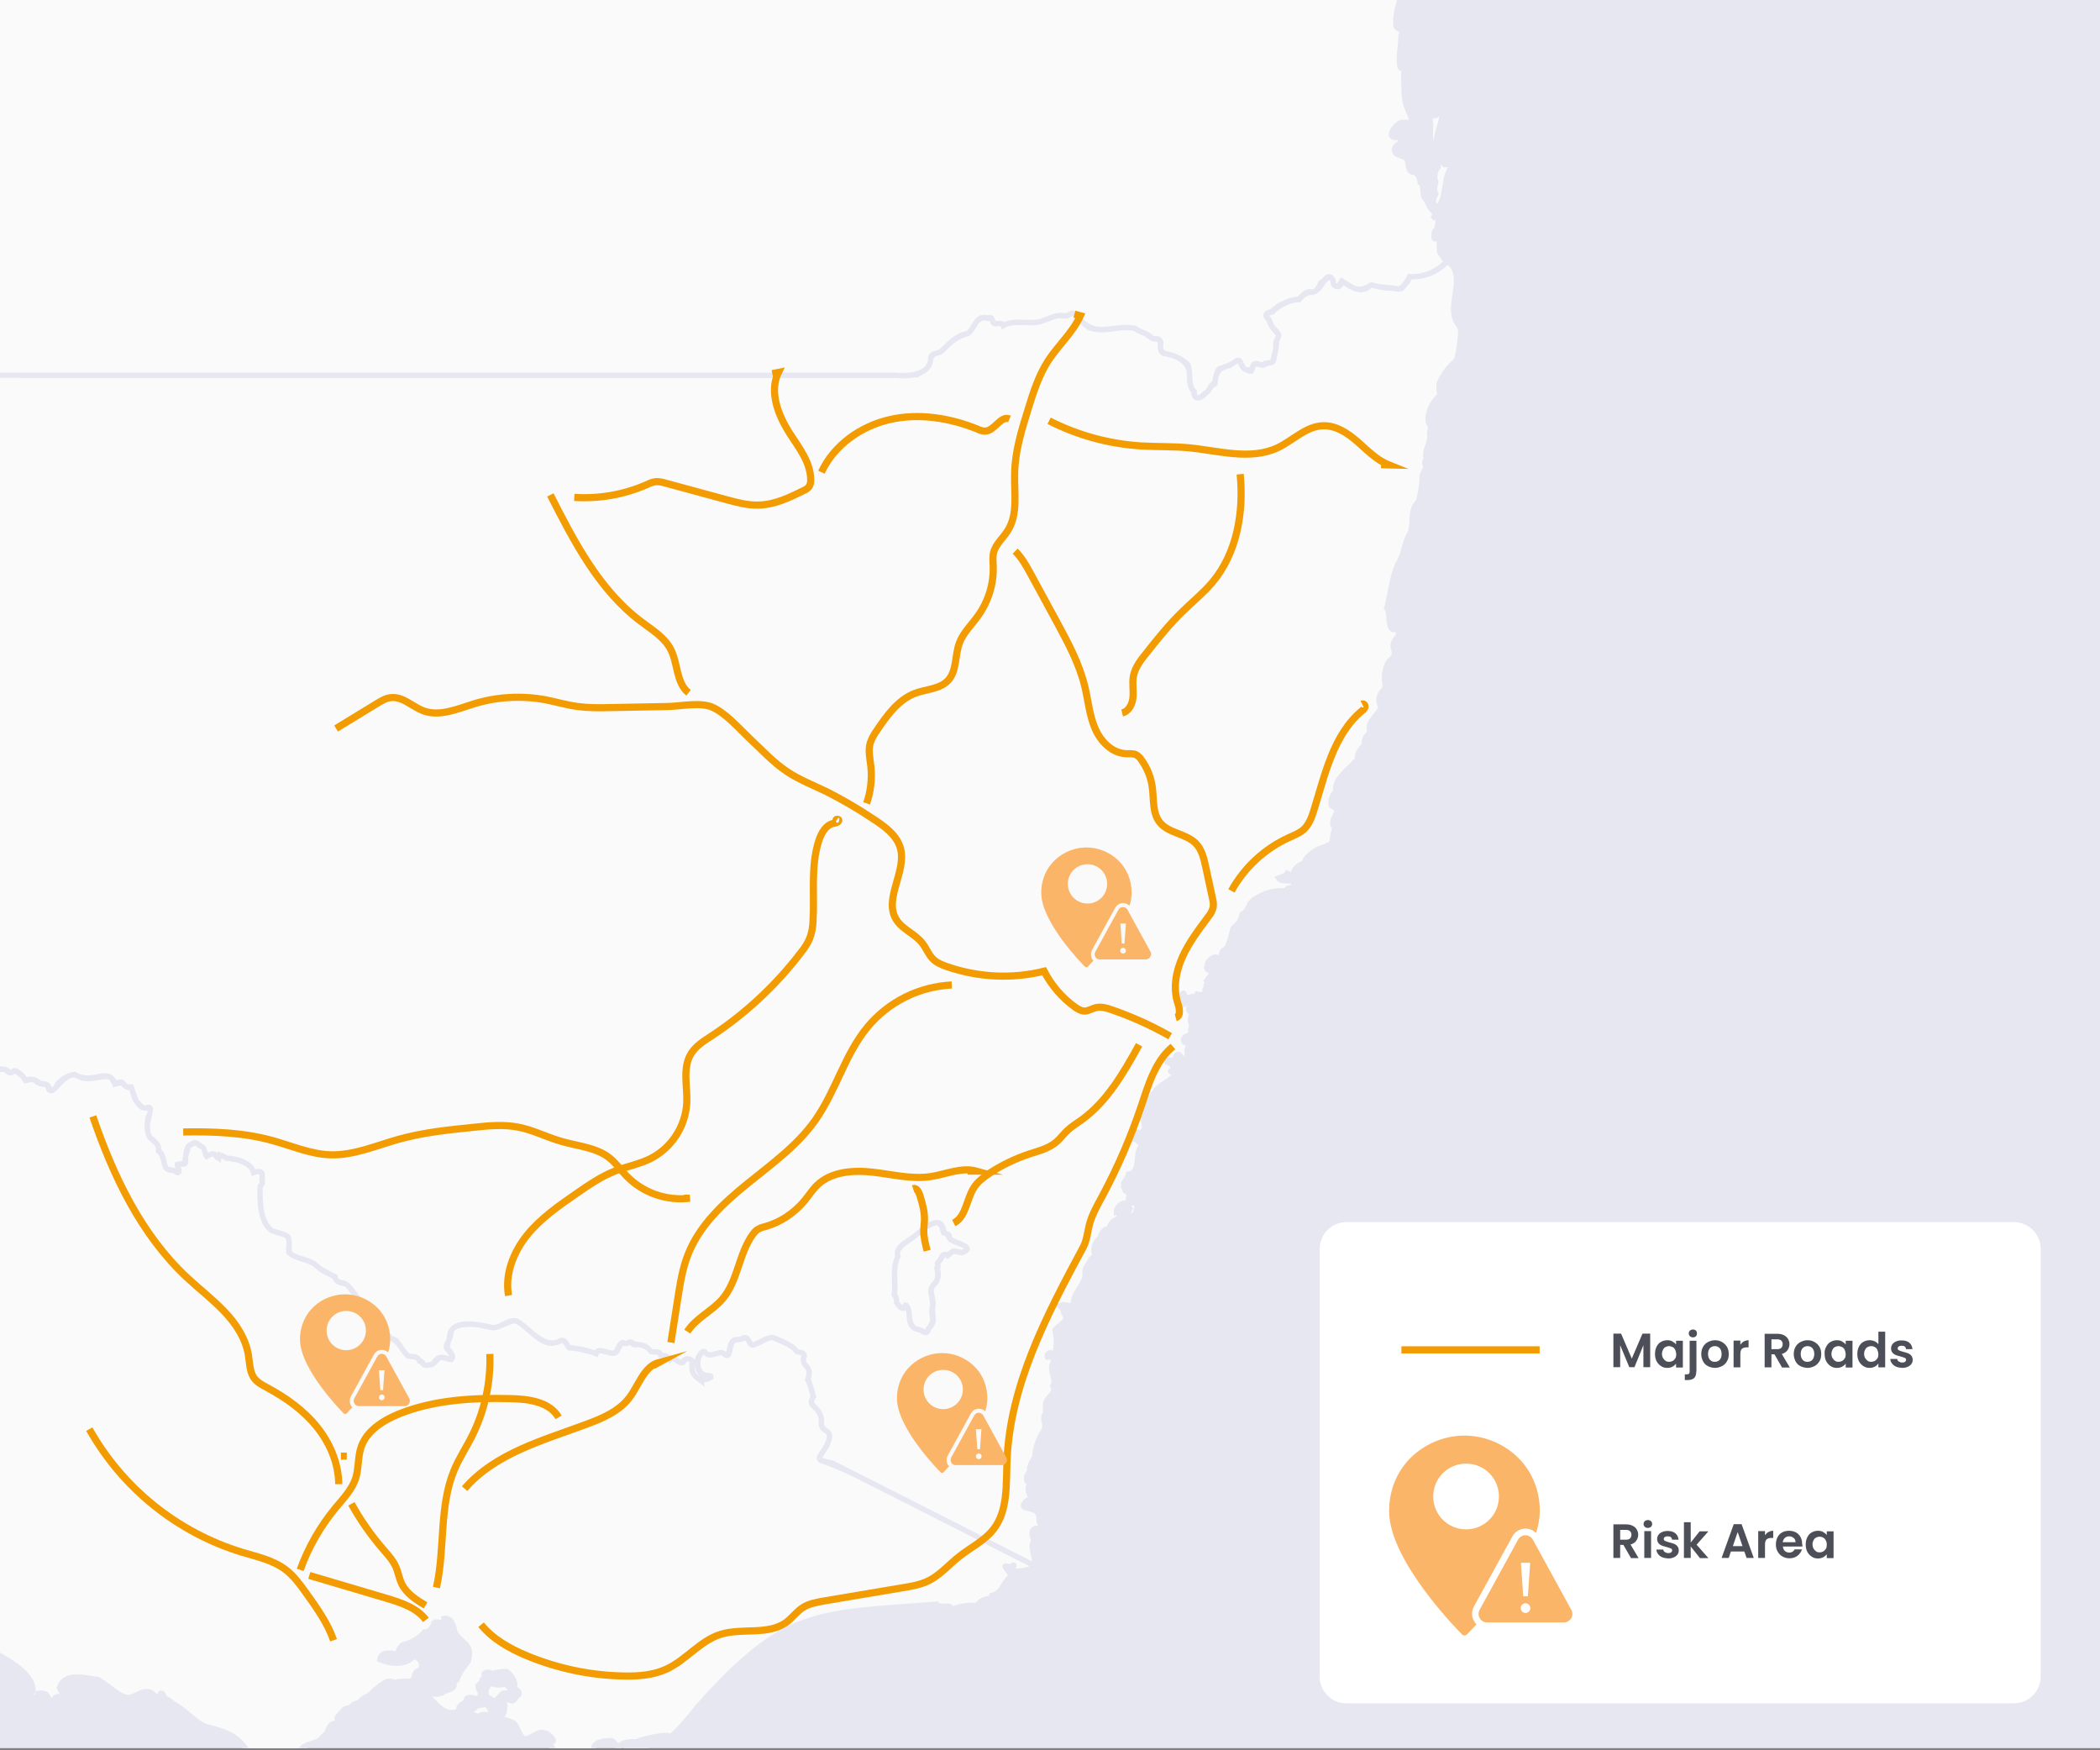 <?xml version="1.0" encoding="utf-8"?>
<!-- Generator: Adobe Illustrator 26.1.0, SVG Export Plug-In . SVG Version: 6.00 Build 0)  -->
<svg version="1.1" id="Layer_1" xmlns="http://www.w3.org/2000/svg" xmlns:xlink="http://www.w3.org/1999/xlink" x="0px" y="0px"
	 viewBox="0 0 1176 980" style="enable-background:new 0 0 1176 980;" xml:space="preserve">
<rect x="0" y="0" width="1176" height="980" fill="#808080" stroke="none"/>
<style type="text/css">
	.st0{fill:#E7E7F2;}
	.st1{clip-path:url(#SVGID_00000148642409200587845630000011599830159213404565_);}
	.st2{fill:#FAFAFA;stroke:#E7E7F2;stroke-width:3;stroke-miterlimit:10;}
	.st3{fill:#FFFFFF;stroke:#E7E7F2;stroke-width:3;stroke-miterlimit:10;}
	.st4{fill:#E1EBF4;stroke:#FFFFFF;stroke-width:3;stroke-miterlimit:10;}
	.st5{enable-background:new    ;}
	.st6{fill:#4C4F57;}
	.st7{clip-path:url(#SVGID_00000114072616010029433430000011191590918896818597_);}
	.st8{fill:none;stroke:#F29C01;stroke-width:4;stroke-miterlimit:10;}
	.st9{fill:#FBB568;}
</style>
<rect y="-1.2" class="st0" width="1177" height="980"/>
<g>
	<defs>
		<rect id="SVGID_1_" y="-1.2" width="1177" height="980"/>
	</defs>
	<clipPath id="SVGID_00000071519195869868230050000006566706705360621197_">
		<use xlink:href="#SVGID_1_"  style="overflow:visible;"/>
	</clipPath>
	<g style="clip-path:url(#SVGID_00000071519195869868230050000006566706705360621197_);">
		<path class="st2" d="M538.5,701.4c-6.2-1.3-4.1-1.2-8,1.7c-0.8-0.7-1.9-1-2.7,0c-0.8,1.6-1.7,3-2.9,4.3c0,0.9,0.7,1.9-0.2,2.7
			c0.6,3,0.9,4.7-0.6,7.8c-5,4.5-1.7,7-1.8,13.3c-1.8,8.3,3,5.2-3,14.1c-0.6,2-2.4,0.7-3.4-0.2c-8.2-0.4-5.8-9.9-8.5-14.2
			c-1.1,0-0.9,1.7-1.9,1.8c-1.5-0.6-3.9-2.8-3.8-4.7c-0.7-3.9-1.8-2.9-0.6-8.1c-2.2-6.5,1.3-13,1.2-19.2
			c3.3-6.3,15.4-12.9,21.3-17.1c6.7,3,2.1,6.8,7.2,7.3C530.9,697,549.4,697.2,538.5,701.4z"/>
		<path class="st2" d="M579.2,876.2c-1.6,3.8-9.3,3.3-12.6,3.8c0.5-0.1,0.9-0.6,0.8-1.2c0-0.2-0.1-0.4-0.3-0.5c0-0.5,1.3-1.5,0.5-2
			c-1.2-0.2-1,2.3-2.2,1.1c-7.1-2.5,3,3.6-0.2,6c-3.5,3.3-4.5,8.9-9.7,9.9c-1.2,3.2-4.5,0.4-8.5,5.7c-4.9-0.5-11.3,0.4-14,2.6
			c-0.1-4.5-6.4-0.5-8.5-3.4c-68.8,5.3-84.9,2.5-134.2,57.9c-1.7,2.5-15.8,19.4-16.4,16.7c5-3.1-16.8,1-16.8,2.5
			c-3-0.1-6.5-0.4-9.3,1.4c-2,3.8-3.1-1.5-5.4-2.1c-8.3-0.2-13.7,3.4-7.1,10.4c2-0.8,1.3,1.5,1.7,2.7c-0.2,0.8,0.2,2.2,1.2,2.4
			c-0.8,0.8-0.4,3.1,1.2,2.7c2.8-1.3,3.4-5.2,7.1-4.8c1-1.6,0.4-6,3.4-5.4c1.6,2.7-0.8,6.3,1.3,9.1c0.8,2.3-2,3.3-2.2,5.5
			c-2.9,9.6,2.9,1.7,1.9,9c-4.5-0.3-1,7.9-6.4,5.8c-6.8-3.4-1.9-3.5-2.6-7.1c-4-1.3-5.5-5.9-5.8-9.7c-2.5-4.7-13.7-15.7-16.1-6.2
			c0.9,3.2-2.9,3.8-5.4,3.5c-0.8-3.3-2.5-9.3-4.3-12.3c-2.2-4-10.3-11.9-2-5.3c4.2,1.6-1.1-4.8-3.1-4.6c-4.4-1.5-7.6,3.5-11.6,3.3
			c-2.6-1.2-3.7-6.7-5.6-8.5c-1.1-1.8-12.4-3.3-7.8-4.4c3.2-1.1,1.6-3,2.6-5.5c-0.4-2.2-1.4-3,1.1-3.9c1.6,0.7,3.2,1.9,4.5-0.1
			c0.5-1.6,2.9-1.8,2.2-3.6c-0.4-1.6-3-1.6-2.4-3.4c0.8-2.3-2.4-7-4.5-8.3c-2.4,0.2-6.2,0-7.9,1.6c-1.1-1.4-3.2-1.7-4.6-0.5
			c0,0-0.1,0-0.1,0.1c1.1,1.2-0.4,2.3-1.1,3.4c0,1.6-1.5,2.5-2.4,3.5c0.2,1.8,1.9,3.1,1.4,5.1c2.2,5.5-7.8-2-8,3.4
			c-1.2,1.5-5.2,2.6-3.7,5.2c-9.3,5.2-15.3-7.3-21.8-12.3c-1-0.3-3.2-0.6-2.3-2.1c0.7,0.9,2.4,1,3.4,1.2c2.9,3.2,6.3,5.1,10.8,3.5
			c1.7-1.8,6.1-1.7,6.9-4.1c-1.1-1.7,0.5-2.5,1.7-3.4c0.8-3.6,4-7.3,6.2-10.3c3-10.1-4.2-10-7.6-16.5c-0.3-3.2-1.9-8.3-6-7.5
			c0.7,4.2-3.5,1-5.6,2.4c-0.8,2.6-2,5.1-5.2,5.2c-3.3,3.6-7.5,6.1-12.3,7.2c-1,0.8-1.8,1.8-2.3,3c0,0.9,0.8,1.8-0.4,2.3
			c-2.9-0.7-9.7-2-10.1,2.9c6,2.5,13.9,3.6,19-1.8c3.9,1.1,5.2,3.8,4,7.5c-1.6,0.3-2.9,1.4-3.5,2.9c-0.1,6-7.5,2.1-11.2,4.5
			c-4-3.2-8.7,2.4-11.7,4.4c-1.4,2.7-6.4,3.7-7.6,6c-1,1.2-4.5,1-4.8,3.1c-1,0.6-3.7,0.6-4.5,1.7c0-0.2-4,4.5-3.6,4.5
			c0.5,1.1,0,2.5-1.1,3c-3-0.2-3.9,3.5-4.8,5.7c-1.4,0.8-2.5,1.9-3.3,3.3c-3.9,2.8-11.7,2.3-12.1,8.6c-7.4,1.8-6.7,11.3-14.3,0.9
			c-5.4-4.1-9.2-2.7-14.9-3.4c-6-9.1-13.1-10.8-23-13.4c-6.6-2.6-11.8-9.6-18.4-12.8c-1.3-1.4-3-2.5-4.9-3.1
			c-0.4-1.1-0.6-2.9-1.8-2.8c-2.7,4.4-1.7,2.1-5.9-0.5c-5.7-1.9-9.3,4.5-14.5,2.6c-4.8-1.6-10.5-7.4-15-9.7
			c-7-0.7-18.4-4.7-21.5,4.6c6.1,10.8-1.9,0.1-3.9,8.5c-2.5-0.8-2-4.9-4.9-5.3c-1-0.3-2.1-0.3-3.2-0.1c-0.7,0.9-0.2,2.4-1.6,2.6
			c-2-0.8-3.3-2-1.2-4c0.2-11.4-19-19.5-27.7-24.9c0-79.1-0.1-164.6-0.1-243.7c1.8-10.1-4.5-96.5,3.7-80.5c1.7,1.6,6.8,0.5,8.8,1.4
			c1.1,0.6,1.7,1.9,3.1,1.6c1.6-1.2,3.3-1.3,4.4,0.5c0.9,0.9,2.9,1.5,3.1,3.2c1.3,1.8,4.6-1.6,6.1,0.8c2.4,2.9,7.2,0.5,7.5,5
			c4.2,2.9,9.1-13.8,18.8-6.5c5.2,1.1,10.2-1.3,15.3-0.8c3.9,3.5,0.8,4.8,6.5,3.4c2.2,0.9,2.8,3.3,5.6,2.6c1.6,2.9,0.8,6.1,3.3,8.4
			c2.8,6.2,11.4-0.1,6.1,8.3c-1.2,5.3,0.1,12.2,5.2,14.9c1.1,1.1,0.7,2.1,0.6,3.4c0.6,1.2,3.3,5.1,3.6,6.8c-0.5,3.3,1.6,4.8,4.7,4.6
			c1.3,0.1,1.9,2.1,3.2,0.8c0-2-2.6-5.3,2.2-4.3c2.2,0.6,1.3-2.5,1.1-3.6c0.3-1.7,1.7-3.6,1.5-5.4c0.7-2.3,5.5-4.3,6.6-1.4
			c3.2,0.8,2.7,3.7,4.1,6c3.3-2.3,3.8-1.5,6.6,0.9c0.3-4,7.6,2.1,10.5,0.7c2.8,1.6,7.3,3.1,8.8,5.7c0.3,3.4,1.5,0.5,3.4,1.1
			c2,1.3,2.4,1.9,1.6,4.1c0.2,1.5,1,3.2-0.6,4.1c-0.7,5.9-0.2,11.9,1.4,17.6c1.4,6.9,7.3,8.5,13.1,10.1c4.1,3.1-0.9,7.4,2,10.2
			c4.8,3.3,11.4,3.4,15.7,7.3c2.1,2.9,6.6,4,9.5,5.8c0.6,4.2,5.3,2.8,7.8,5.1c1.9,3.6,4.6,6.7,7.8,9.2c2.1,2,3.7,4.3,6.9,4.3
			c3.8,2.8,4.9,10.6,7.3,14.3c2.7,1.1,9.1,8.2,10.9,10.8c2,1.4,6.1,0.3,6.7,3.6c3.1,0.7,0.6,3.2,6.9,1.7c1.6-0.9,3.4-3.8,5.2-4.5
			c4,2.2,8.6,2.6,4.6-2.9c-3.8-3.2,1.4-7.7,0.7-11.7c2.8-4.3,11.7-3.2,16.1-3.5c6.4,3.3,12.1,1,18-1.8c9.2-0.7,15.9,17.6,26.3,11.1
			c3.9-1.4,4.1,2.5,6.3,4c3.8-0.9,7.1,2.1,10.9,1.7c1.6-0.1,3.9,2.9,4.2,0.2c2.9-1.2,6.5,1.3,9.6,1.1c2.4-0.1,3.2-7.9,6.2-5.5
			c2.6,0.2,2.2-2,5.3,0.7c3.6-0.6,7.3,0.9,9.4,3.9c2,0.3,4.7-0.6,5.4,2c2,0.1,4,0.5,5,2.5c2.7-2.5,5.3,3.1,7.5,1.2
			c0.5-2.7,3.9-1.7,5.4-0.3c-0.4,1.8-0.4,3.6-0.2,5.3c0.9,2.2,2.4,4.1,4.3,5.5c-0.1-0.4,7.9-1.2,5.3-2.6c-7.4,0.8-8.9-9.2-4.2-13.3
			c0.4-0.5,1.2-0.6,1.7-0.2c0.1,0.1,0.2,0.2,0.3,0.3c2.6,3.8,8-2.1,11.1,1.1c2.9,2.9,1.5-6.6,4.8-7.7c1.7-1.3,4-0.1,5.7-1.7
			c2.8-0.1,2.9,3.3,4.8,4.1c2.8-0.2,9.4-5.6,12.1-4.1c2.2,2.5,11.8,3.5,12.3,7.2c1.3,1.3,4.3,0.8,4.7,2.8c-2.5,4.1,1.8,5.3,2.9,8.3
			c-3.2,5.6,4.1,11.6,1.1,16.6c0.5,7.1,5.4,1.3,6,15.6c10.4,3.8-2.4,13.7-1.3,18.2C499.8,832.5,539.5,857.7,579.2,876.2z
			 M360.5,979.7c1-0.7,3.1-0.1,1.6,1.1c-0.7,0.4-4.4-0.3-5,0.4c-0.6,3.2-3.6,1.8-5.3,0.4c-3.2-3.1,0.1-2.9,2.6-1.8
			C356.3,979.3,359,978.4,360.5,979.7z M276.1,959.1c0.9,0.7,2.5,3.9,1.1,5.1c-0.2-1.7-2.7-2.9-3.9-3.8c-1.9-0.8-4.1-0.5-5.7,0.9
			c-1.4-1.2-3.4-1.4-5-0.5c-2.8,0.1,3.1-4.1,3.8-5.3c1.9-0.6,5.9-1.8,7.6-0.7c0.7,0.7,1.1,0.9,0,1.3
			C275,957.3,274.3,959.5,276.1,959.1z M283.1,943c3.5,2.5,4.5,5.4-1,4.9c-2.4,1-4.2,6.6-7.3,3.3c-3.3-0.8-3.3-5.3-1.2-7.5
			c-0.5-0.7-0.8-1.8,0-2.3C277.2,943.8,278.7,943.7,283.1,943L283.1,943z"/>
		<path class="st2" d="M810.3,146.5c9,4.6,3.9,17.4,3.7,26.4c0.4,11.6,5.2,6.2,3.7,16.8c-2.2,19.5-2,7.3-10.8,22.9
			c-1.7,2.8-0.9,5.8-0.5,8.7c-3.8,2.9-7.9,10.5-6.3,15.7c2,2.2,0.5,3.6,0.5,6.2c0.9,3.9-2.4,8-2.2,12c1.2,1.3-1.3,3.2-0.3,4.8
			c1.2,2.3-1.5,4.4-1.7,6.5c0.1,4.9-1,9.5-2,14.3c-5.3,4.9-2.6,11.4-4.6,17.5c-3.6,5.3-3.3,12.1-7,17.5c-3.4,7.7-4.1,16.8-6.2,24.9
			c2.3,2.1-0.2,13.9,5.3,11.5c0.6-0.8,1.3,1,1.3,1.5c-0.3,1,0.2,2-0.5,2.9c-6.6,6.8,2.5,7.8-4.8,13.6c-3.1,4.5-2.8,10-2.1,15.1
			c-3.9,3.5-4.5,6.7-2.4,10.9c-1.9,4.4-8.7,8.4-6,13.9c-2.8,2.1-3.8,4-3.1,6.8c-1.9,1.7-4.1,4.5-4.2,7.2c0.9,1.5-0.1,1.6-1.4,2.5
			c-3.2,4.2-12.3,10-10.5,16.4c-2.1,1.9-3.5,5.5-2.5,8.2c6.5,2.6-0.2,5.8,0.7,10.5c0.9,0.1,2.6,0.8,1.1,1.8c-3,9.3,1.8,8.1-9.3,11.9
			c-2.6,1.6-7.3,4.3-7.6,7.7c-2.6,0.5-8.4,4.8-5.4,7.6c1.6,1.4,0,1-0.8-0.2c-1.5,0.5-2.3-1.2-3.5-1.6c-0.6,1.4-3.7,2.2-5,2.7
			c1.2,2,5.1,1.6,7,1.6c2.3,0.2,1.7,2,1.2,3.8c-2,0.1-3-0.1-4.1,1.8c-5.7-0.5-11.4,0.9-16.1,4c-5.7,2.5-3.6,6.6-8.3,9
			c-1.4,5.3-1.4,4.1-5.1,8.1c-1,3.8-1.9,8-3.8,11.4c-3.5,1.2-2.6,4.4-2.8,6.6c-1.6,1.2-5.2,4.3-2.4,0.8c1.8-5.2-4.4-2.2-5.2,0.7
			c2.2,2.2-0.9,0.7-0.6,2.7c0.7,2,2.9,1.3,3.3-0.5c2,1.9-2.2,5.5-3.3,7.5c1.3,1.3-1.3,2.4,0.2,4c-1.8,0.6-0.8,1.3-1.2,2.8
			c-0.7,1.4-3.1,1.2-4.3,0.8c-1.1,2.2-3.8,0.7-5.2,2.3c-2.5,0.8-1.5-5.1-3.4-2.1l-0.3,1.6c0.3,1.8,3,2.8-0.1,3.7
			c1,2.3,3.3-2.9,4.8-2.5c1.7,1.3-1.4,4.3-0.3,6.1c1.4-0.8,1.6-3.1,2-4.5c2.3,2.9-1.5,6.8-1.3,10.1c0.4,1.5,1.2,3.1,0.2,4.8
			c0.6,5.3-3,2.2-4,5.9c0.6,4.2,2.9-1.4,3.1,1.1c0.4,1.8-2,4.8-0.8,6.5c-3,10-3.5-3-6.8,1.7c0,1.9-1.7,2.8-3.5,2.1
			c-4.2,0.6,0.2,1.3,1.2,2.5c1-1.3,6.2-1.7,5.7,0.6c-1.8,1.4-4.6-0.5-5.4,3c-1.2-0.1-0.8,0.6-0.2,0.6c6.9,1-8.1,7.8-9,10.6
			c-4.8,5.5-8.3,14.1-5.9,21.1c-2,1.4-3.7,8.5-3.8,2.1c-1.2-0.9-5.2,2.8-3.2,3.8c3-0.7,4.1,3.4,6.8,3.4c-6.9,0.5-0.9,15.4-9,16.2
			c-0.7,3.6-5.9,6-0.1,7.5c0,1-1.2,1.5-2.1,1.3c0.4,1.1,2.1,1.2,2.7,2.2c-0.7,0-0.4,1,0,1.1c-2.1,2.8,1.8,4.4,4.2,4.4
			c0.5,2.1-1.4,8.9-3.5,6.8c-1.7-1.2-1.2-2.3-0.4-3.9c-0.7-0.8-0.8-1.9-0.4-2.8c-3.2-1.6-7.3,1.3-7.2,4.9c2-0.2,1.4,2.3,1.7,3.6
			c-3-0.2-5.2,2.8-5.9,5.3c-3,0.5-4.4,2.9-5.1,5.4c-2.5,2.1-4,5.6-3,8.8c0.9,1.2-1.5,2.5-2.1,3.2c-0.7,2.3-3.2,4.2-3.2,6.7
			c1.1,6.2-5.8,10.8-6.5,17.1c-1.5,4.5-4.7,0-7.6,2.1c1.3,1.1,2.1,2.6,2.3,4.2c3.6,4.9-3,6.1-5,9.6c1,4.4,1,8.9-0.1,13.3
			c-1.6-0.2-2.8-1.8-4,0c0.8,0.7-1.1,2.1,0.3,1.6c1.2-1.1,3,1.2,3.3,2.6c-3.8,3.8,1.8,10.3-0.7,13.6c1.9,3.7-2,5.4-3.5,8.4
			c-1.7,2.6,0.7,6.1-1.5,8.4c-0.6,2.3,1.5,5.7,0,8c-3,4.4-4.8,9.6-5.1,14.9c-1.6,2.8-3.3,5.1-2.9,8.2c-1.8,1.8-3.1,6,0.6,6.8
			c-2.3,1.9-1.4,5.2,0,7.3c0,0.6,0.1,2.1-0.7,2.4c-0.2-1.5-1.2-0.2-1.7,0c-6.4,7,8.2,0.8,7.1,11c-0.2,1.7,5,7.2,1,5l-1.5-0.5
			c-4.2-1-4,4.2-2.3,6.4c-3,4.2,1.6,10.6,0,14.2c-37.1-18.9-75.9-38.5-113-57.3c-10.4-2.3-8.1-1.4-3.1-9.8c4.4-9.8-2.1-6.6-3.1-11.8
			c0.8-4.8-1.6-8.3-5.2-11.1c-0.8-2-0.1-2.8,0.8-4.5c-0.7-2.6-1.8-7.2-3.1-9.5c3.1-8.9-4.4-6.4-2-13.5c-0.3-2.2-3.5-1.4-4.7-2.8
			c-1.5-2.9-9.6-5.9-12.9-7.3c-3.1-0.4-8,3.5-11.4,4.2c-2.1-0.4-1.7-4.5-4.8-4.1c-1.4,1-3.3,1.1-4.9,1.1c-4.6,1.3-2.1,12.5-6.7,7.5
			c-3.1-1.2-7.7,3-10-0.3c-0.4-0.9-1.5-0.7-1.9-0.2c-3.5,3.3-3.6,8.7-0.4,12.2c0,0,0.1,0.1,0.1,0.1c1.4,1.4,4.2-0.1,5,1.9
			c-6.4,3.7-12.1-2.1-9.9-9.1c-1.8-2.1-5-1.8-5.8,0.8c-1.9,0.2-3.4-1.8-5.1-2.5c-0.8-0.1-2.9,1.5-3.2-0.6c-0.8-1.3-2.6-0.7-3.8-1.1
			c-0.5-2.8-3.5-1.5-5.4-2c-3-3.9-5.7-3.9-10-4.2c-1.6-3-3.5,0.9-5.4-0.8c-1.8-0.9-3.6,4.6-4.5,5.4c-3,2-9.7-3.7-11,0.7
			c-4.9-1.9-10-3-15.2-3.4c-1.4-1.5-1.5-4.3-4.3-4c-9.8,5.7-17.5-7-25-10.9c-4.6-1-8.9,3.9-13.2,3.8c-7.6-1.7-24.7-5.8-24.3,6.2
			c-0.4,1.2-3,4.3-1.1,5.8c1.2,1.5,3.6,3.9,2,5.8c-3.6-0.8-6.8-3-9.4,1.7c-1.6,1.7-6.5,2.4-6.7-0.2c-0.8-0.7-1.5-0.4-2-1.5
			c-0.9-1.7-3.5-1.7-5.1-1.8c-1.8,0.8-7-9.3-8.3-9.3c-6-1.1-6.1-10.6-9.1-14.7c-0.5-2.2-3.6-2-5-2.4c-1.2-1.3-2.4-2.6-3.8-3.8
			c-4-2.2-6-8.3-10.1-10.6c-2-0.3-5.4-0.8-5.5-3.7c-3.5-1.9-7.9-3.7-10.8-6.6c-4.1-3.5-11-3.2-15-7c0.5-11.6,0.2-8.6-9.7-12.3
			c-6.8-5.5-6.4-16.2-6.5-23.8c-0.2-1.3,1.2-1.6,1.4-2.8c-0.6-1.8,0.1-3.7-0.2-5.2c-0.6-2-3.6-1.1-4.8-0.7c-1.3-5.6-9.8-7.9-15.2-8
			c-1.1-0.8-2.3-1.5-3.6-1.9c-0.1,1.1-1.2,2.2-2,1c-1.4-3.7-5.1,0.3-5.6-0.5c-1.1-1.3-0.8-3.7-2.1-4.8c-2.2-0.7-3.5-3.9-5.9-1.7
			c-3.8,0.6-3.2,6.2-4,8.8c1.6,3-2.7,2-4.3,2.5c0,1.7,1.8,6.6-1.4,3.6c-1.5-0.5-3.4-0.2-4.7-1.3c-2-2.3-1-7.6-4.3-9.7
			c0.6-3.3-2.6-5.8-5-7.7c-4.2-7.6,2.9-16.6-0.8-16.8c-1.6,1-4,0.1-5-1.5c-3-2.7-3.2-6.3-4.6-9.9c-6.3,0.5-2.6-5-9.2-1.7
			c-3.4-10-12.2,0.8-22.6-5.3c-3.4,0.3-7.2,2.8-9.4,5.3c-0.5,1.5-3.2,5.4-4.9,3c0.4-2.9-2.6-3.2-4.6-3.1c-2.3-2.1-5.3-3.3-8.4-1.9
			c-1.4-2.3-3.4-4.2-5.8-5.4c-1.4-0.2-1.9,1.5-3.4,1c-2.3-3.4-8.1-0.9-10.9-3C-9.8,585.1-6,559.2-7.3,546c0-63.7,0-130.3,0-194
			c0-38,0-80.6,0-118.7c-3.7-31.4,7.1-22.6,31.8-23.5H342c55.4,0,116.1,0,171.5,0c13.9-7.9,0.3-7.9,15.1-14.5
			c2.5-4.3,8.6-7.2,13.2-8.6c4.1-3.7,4.3-9.7,11.7-8.7c1.8-1.1,2.3,1.1,2.8,2.6c5.1,1.2,10.5-0.3,16.3-0.2
			c6.4,0.6,12.9-1.2,18.8-3.7c2.1-0.4,6,0.8,7.7-0.9c4.5-1.8,7.6,6.1,11.3,7.8c7,2.3,15.6-0.2,22.5-0.9c3.1,0.8,5.9,3.6,9.2,3.9
			c1.9,3.8,6.7,1.7,7.9,5c0,2.1-0.6,5.1,1.5,6.2c7,0.2,14.5,4.9,15.1,12.2c-0.4,2.6-0.4,7.4,2.2,9.2c-0.1,2,0,3.4,2.2,3.6
			c4.5-1.1,5.7-5.8,9.4-8.2c-0.5-5,2.9-9.8,8.1-9.9c10-6.9,2.5,0.1,11.2,3c2.3,1.2,1-3.9,3.3-4s4.5,1.6,6.5-0.3
			c1.3-0.6,3.2,0.2,3.7-1.7c0.5-3.5,1.7-6.9,1.6-10.6c-0.1-1.4,1.8-2.4,1.2-3.8c-1.2-1.7-2.5-3.2-4-4.6c-0.5-2.1-1.2-4-2.9-5.4
			c-0.4-2,2.1-2.2,3.4-2.7c3.5-3.6,10-7,15-6.9c6.4-7.7,7.6,0.1,13.6-9.9c0.5-0.3,2.2-2.6,2.9-2.7c1.4,0.1,2.6,1.1,3,2.5
			c-0.4,1.5,0.6,2.3,1.7,2.8c2,0.7,2.2-2,3-3c3.7,2.1,9.8,7.1,14.4,3.4c1.7-2.5,5.2-0.6,7.4,0.1c3.4,0.2,8.1,0.6,11.3,0.7
			c1.3-0.9,2.2-3.2,3.5-4c0.5-1.3,1.2-3.3,3.1-2.8C798.5,154.8,805.4,151.8,810.3,146.5z M538.5,701.4c8.6-2.7-2.8-5.5-6-7.2
			c-2.3-2.5,1.1-2.5-3.8-3.9c-1.2-12.4-12.3-1.4-17,2.2c-3.3,2.6-10.6,5.7-8.9,11c-3.3,6.8-1,14.2-2,21.3c1,1.3,1.4,2.9,1.3,4.5
			c1.2,1.8,3.7,5.3,5.1,1.7c3.2,1.2,0.7,9.2,3.9,11.8c0.6,1.2,4,1.8,5,2.2c1.7,1.7,3.5,1.6,3.9-1c5-4.9,1-8,2.6-14.2
			c-0.7-6.4-2.9-7.4,1.7-12c1.5-3.1,1.2-4.8,0.6-7.8c0.8-0.8,0.2-1.8,0.2-2.7c1.2-1.3,2.1-2.8,2.9-4.3c0.6-0.7,1.6-0.9,2.4-0.3
			c0.1,0.1,0.2,0.2,0.3,0.3C534.5,700.3,532.3,700.1,538.5,701.4z"/>
		<path class="st2" d="M-203.4-675.8c5.9,7,15.1,14.4,24.4,13.9c5.5,4,11.7,2.3,18,2.2c5.4,4.5,13.8,7.3,21.1,7.3
			c5.5,0.9,6,9.2,12.2,10.1c-3.4,6.3,1.5,14.8,5.3,19.9c3.4,3.8,9.7,1.8,13.7,4c5.7,2.9,9.7,10.2,16.2,11.1
			c8.2,1.8,14.7,4.7,19.8,11.2c19.1,2.4,38.4-5.7,51.6-16.9c8.8-0.8,4.1-13.9,9.4-18.4c1.1-3.7,2.3-8,0.9-11.8
			c3.4-3.5,7.6-11,9.4-15.1c3.2,0,6.7-5.9,7.8-8.5c1.4-1.9,0.9-6.1,2.3-7.9c1.7,1.4,1.7-2,2.5-2.5c2.8-4.8-1.8-7,2.3-10.8
			c1.5-7.1,3.9-13.9,7.4-20.3c-6.5-7.4,0.6-19.1,0.6-28.1c2.5-9.8,8.1-24.6,11.1-32.6c3.1-0.5,1.1-3.5,1.7-5.1
			c2.9,1,0.3-1.5,1.4-2.6c1.7-2.6-0.4-6-1.7-8c-3-7.8-6.7-24.4-7.1-33.5c1.6-6.2,6.6-15.3,4.9-22c-9.5-12.9-10.3-20.1-4.7-36.6
			C29-882,33-886.5,34-892c3.2,1.5,1.9-0.5,2.2-2.1c1.2-1.8,2.3-4.3,1.5-6.4c-0.5-1.3-1.9-1.1-2.3-2.5c-3.4-2.9-1-9.3-3.8-12.2
			c-2.1-1.7,1.7-4.2,2.2-6c0.2-1,0.4-1.3,1.1-0.2c1.8-1.5,4.6-2.6,6.1-4.4c1.8-3.1,3.1-6.5,3.8-10c0.2-0.7,1.5-3,1.7-1
			c-0.3,4.2,0.3-1.2,2,0.5c3.2,2.5,2.3,7.2,2.7,10.6c0.6-0.4,3.6,6.7,2.9,3.2c0.5-5.3-5.1-10.1,3.3-10.8c3.1-2-2.7-0.3-4.2-1.3
			c-2.3-1.6-3.8-3.2-6.7-3.8c1.9-1.8,4.8-3.1,6.9-4.4c3.7-1.1,2.6,0.4,0.1-1.5c-2.8,0.5-6.4,2.5-9.7,0.4c-1.5-2.1-3-4.3-5.8-4.6
			c2.3-2.2,5.8-3.5,0.4-3c-0.5,0.6-2.3-1.8-2.4-0.8c-0.7,0.3,0.1,4.6-0.3,5.4c0.8,0.4,1.8-0.2,2.5,0.5s0,0.7-0.5,0.9
			c-1.3-0.9-3.2,0.9-4.4,1c-6.3-1.9,7.3-16.4,5.7-21c1-3,4.6,1,6.6-0.8c-1.4,0-1-2.2-1.8-2.3c-0.3,0.6-0.8,1.6-1.6,1.2
			c-0.5-4.7,2.8-10.1,4.8-14.2c0.6-2.1,7.6-6.2,4.4-1c0.2,2.5,1.6,5.2,1.4,7.7c0.6-0.3,1.8-4.6,2.9-4.6c0.5-0.4,3.3,2.2,3.8,2.3
			c0.6-0.9,1.2-3.5-0.7-3.2c-0.4-0.8-1.1-2.8-2.1-3c-5.8-1.5,0.2-12.3,2.1-15.5c3.5-14.9,11.7-37.1,9.1-53c5.6-4,12.9-0.9,16.7-9.6
			c0.6-1.6,1-5.1,2.8-6.2c0.7-0.9,3.4,0.6,4-0.2c0.7-0.5,1.5-1.5,2.3-1.6c0.5,0.2,0,1,0.2,1.4c9,4.4,1.8,3,0.4,8
			c-0.2,1.3-2,0.7-2.6,1.5c-0.2,1.6-0.2,3.2,0,4.8c-1.9,3.9,1.9,0,2.4-1.3c0.1-1.1,1-2.9,2.5-2.6c2.8,0.2,2.3,2.3,2.8,4.4
			c2.4-0.3,2.3,1.8,1.6,3.5c0.6,2.4,0.4,0.5,1.2-0.1c1.4-0.2,2.8-1.7,4.2-0.5c0.5,0.9,0.4,2.7,1.1,3.4c4.3,5.2,1.6,11.1,2.8,16.7
			c2.7,1.7,3.3,3.9,4.6,7c-0.9,1.7-5,6.2-2.1,7.8c0,4.3,1.8,11.2,1.7,15.8c-1.4,4.6-0.3,8.3,4,10.5c4,2.7,5.1,3.6,9.8,0.9
			c3-1.3,4.8,3,7,3.8c1-0.6,5.7-1,3.6,1c-3.9-1.1-8.4,11.2-10.1,12.7c1.4,3.7-1.5,7.7,0.1,11.3c20.5,0.7,6,12.1,18.1,15.6
			c1.8-0.2,3.5,1.8,4.7,2.9c0,1.1-1.9,2.4-2.1,3.6c1.7,0.8-1.2,3.6-1.5,4.5c-0.7,3-0.9,6.9-1.3,9.9l1.3-1.9c0.6,0.6,1.4,0.9,2.2,1
			c1.4-0.7,2.2-1.6,3.8-0.6c1.9,0.4,3.1-1.5,4.7-1.8c-4.5,6.5-2.3,16.9-1.1,24.5c0.2,5.7-1.2,9.1,3,12.8c2.1,1.7,1.1,5.3,0.6,7.4
			c-0.3,1.4,1.6,1.6,0.6,3c-2.6,6.1-5.3,13.3-1.9,19.4c2.1,2.1,2.3,4.5,2.8,7.1c0.4,1.3,4.6,4,5.3,5.2c0.7,11.9,3.8,32.7,17.3,32.7
			c5.6-1.4,10.8-5.5,14.5-9.7c1-2.2-0.3-6.9,2-6.7c0.6,1.2,1,0.9,1.6,0.1c1.1-0.1,1.1,3.3,2.6,3.1c4.3,1,12.9-3.4,13.6-8.4
			c-0.2-3.2,3.6,0.8,4.4,1.7c4.5,2.3-1.2,13.2,5,10.1c2.1-2.7,0.4,3.2-0.6,3.9c-0.8,4.5,2.4,5.6,3.8,9c1.1,2.1,3.9,0,5.6,0.4
			c1.4,1.1,2.1,3.6,4.2,3.7c6.1-0.1,4.3,0.3,7.6,4.3c-0.8,3.9,2.1,5.8,5,7.6c1.2,2.6,1.1,0.7,2.7,0.6c3.1,1.4,6.4,4.2,10,2.7
			c1.9,0,0.3,0.8,0.2,1.8c0.2,0.8,3.8,6.6,5.3,6.1c9-3.4-8.7,12.8-2.6,17.8c0.2,4.1,4.6,3.9,4.7,0.3c1.4,1,1.9,2,1.2,3.6
			c-5,1.6-3.4,2.5-3.7,6.4c-0.9,1.3-3,2.2-2.8,4.4c0.1,1,0.1,1,0.8,0.5c0.7-0.7,1.2,2.5,1.4,2.7c0.8,1.8-1.7,1.9-0.6,3.6
			c1.4,1.6,4.1,2.8,3.4,5.5c-2.2,1.7,2.8,7.3,3,9.5s-1.3,3.9,0.5,5.6c0.2,1.2-1.3,2.4-1.4,3.6c1.6,4.7,8.3,8.6,7.2,14.5
			c0,2.2-2.5,5.3-1.6,7c1.8,0.8,2.1,2.3,2,4c-2.6,2.7-4.3,6.2-3.5,10.1c-0.5,1.6-1.5,3.1,0.1,4.4c2.5,0,3.7,0.2,3.9,3.3
			c2.8,3.1,4.4,6.9,6.7,10.2c1.8,2.9,6.5,2.9,6.6,6.4c1.2,1.4,3.9,3.3,4.1,5.6c1.6,1,3.6,3.6,0.6,3.8c-1.9,1.2,0.5,2.5,1.2,3.7
			c0,1.5,0.2,3.2,1.8,1.8c-2.2-2.9,0.8-4.9,2.7-6.9c1.7,1.6,2.6,2.1,4.2,0.3c2.8-2.7,4.7-0.4,2,2.4c1.2,2-3.8,5.2-3.4,8.1
			c-0.3,2.2,0.6,2.2,1.9,3.4c2,3.2,3.3,6.8,3.7,10.5c2,2.3,3.2,6.4,4.8,8.9c2.2,1.2,2.4,2.8,2,5c-1.7,8.5,5.1,8,4.6,13.8
			c-3.6,1.7-1.9,6-2.7,8.6c-0.6,0.9-1.8,1.5-0.3,2.2c-0.1,1.2-0.3,2.4,0.7,3.3c0.3,4.7-3.1,11.5-5.6,16c-2.6,6.8-0.1,13.4,5.2,18.1
			c1.4,1.8,4.3,0.2,5.4,2.1c-0.1,2.6,2.4,6.6,1.7,9.2c1.4-0.6,3.1-0.3,4.3,0.7c9.7-3.7-1.1,17.8-0.3,22.6c0.3,2.9,3.4,4.7,4.1,7.4
			c3.4,2,6.3,4.7,8.4,8c4.6,1.7,8.1,5.2,12.6,7.4c2.2,1.9,5.2-1.5,6.9,0c1.8,3.9,6.1,6.1,9.4,8.5c4.4-0.4,9.1-3.8,7.4-8.8
			c1.1,0.9,1.9,2.2,2.2,3.6c0.3,0.8,1.3,1.2,0.5,2.1c-1.8,4,3,7.5,4.9,10.5c1.4-2,5.4,0.2,7.2,0.8c3-1.4,10.7,0.3,13.4-1.8
			c1.3-2.3-6.2-7.3-1.8-5.7c2.8,3.7,4.5,11.2,8.4,14.3c1.1,2.5,1,5.8,2.8,8c-0.9,2.2,2.2,5.3-1.8,4.8c3.5,1.6,5.6,9.1,10.1,8.9
			c7.8,1.9,0.7-5.3,2-9.8c9.2,0.3,4.6,11.2,11.6,14.3c2.2,1.3,5.8,1.8,6.5-1c3.5,0.4,3.5-1.3,6,3.1c2.7,1.1,7.4,1.9,10.3,2.6
			c-2,2.1,3.8,4.9,0.4,5.1c-2.5,0.5,0.9,1.9-1.3,3.1c2.2,0.3,3.4,2.8,4.8,4c1,1.5,5.8,1.7,4.2,4c1.4,0.5,4.2,0.1,4.1-1.7
			c-2.8,0-3.5-1.6-0.4-1.7c3.7-2-3.6-3.2-1-6.1c1.9-0.9,2.7,2.4,5.1,1.5c4.2-4.8,2.5,1.6,3.5,4.5c1.7,3.6,2.1,0.1,2.3,4.6
			c2.6,0.9,2.1-6.2,3.2-1.7c-1.2,1.4,0.8,0,1,0c1.4-0.9-0.1,2.2-0.8,2.5c1.4,0.6,1.8,1,1.3,2.6c0.2,1.8,3.4-1.7,5-0.7
			c-0.9-3.3,2.3-0.2,3,0.9c-2.2,2.7,2.5,3.5,3,5.7c-0.4,1.6-0.9,3.5,0.1,5c1.5,1.4,3,2.6,4.7,3.6c-3.6,0,0.4,2.8,0.9,4.3
			c-1.5-0.7-2.2,0.2-3.3-1c-1.8,1-1.4-0.9-3-1.6c-1.6,0,0-1.7-0.5-2.8c-2.1-3.4-2.5-0.9-3.8,1c-1.9,0.6-2.3-0.7-3.3-1.8
			c-3.2-1.5-0.1,2.4,0,3.9c-0.9,4.7-7.2,2.9-2.3,7.6c0,1.3,0.9,1.8,2,1.7c1,1-0.1,2.3-0.7,3.1c1.1,0,1.7,2,2,2.8
			c1.5,0.4,2.7,1.6,3,3.2c1.4,0.6,3.7-1.2,4.1,1.7c1.3,2.2-2.3,8.1-0.1,7c2.7-4.4,1.7-2.2,5.3-0.7c0.7-0.2,3.1-1.1,3.4,0.2
			c0.3,0.2,2.1,2.3,2.6,1.8c0-0.7,1-0.6,1.4-0.6c2.7,0,2.9,2.7-0.2,1.3c-1.3,0.2,0.3,1.6,0.2,2.5c-3,4.3,3.8-0.5,4,2.2
			c0.7,1.4,3.3,0.2,4,1.7c0.4,2.6,3.3,3.4,4.5,5.7c0.8,3.1-3.2,6-2.3,9.1c0.3,0.8,2.9,7.1,3.5,2.7c0.2-0.3,0.7-0.4,1-0.2
			c0.1,0.6,0.8,1,0.5,1.7c0.7,0.1,1.7,0,1.8,1.1c-1.5,2.3,3.2,5.8-0.1,7c-2.1,0.8,2.4,1.2,2.8,2c-2.1,1.5-4.4,3.2-3.2,6.1
			c4.6-2,1.6-2.2,6.7-0.5c-0.9,1.5,0.5,3.3,1.2,4.1c1.2,3.8,3.4-0.9,4.2-2.4c4.3,6-6.7,3.8,0,14c-4.4,2.2-3,5.5-0.2,8.8
			c0.4,2.3-1,4.8,0.5,7c2.1,2.5,3,7.1,3.4,10.2c-0.2,0.9,4.3,5.1,1.2,5.8c0.7,1.7,5.2,4.3,2.3,6.8c-0.6,1.4,3,1.5,3.6,2.3
			c1.1,0.7,1.2,2.5,2.2,3.2c3.8-1.5,0.9,8.6-1,10c17.9-6.4,1.2-15.8,19.7,2.8c1.2,2.8,2.2,6.6,5.4,7.9c-1-6-5-15.2-7.7-20.5
			c0.4-2.7,2.7,1-0.3-4.1c2.5-3.8,3-12.1,8.8-10.5c3.2,1.1,2,7.1,5.8,7.9c1.3,1.5,0.2,3.8,2.7,4.6c0.3,0.5,0.2,1.2-0.3,1.5
			c-0.1,0.1-0.2,0.1-0.4,0.1l1.1,2c4.7,2.9,11.9,4.1,15.5,8.8c3.9,2.2,8.7,3.8,11.7,7.6c0.9-1-2.7-3.9-2.2-5.7
			c1-1.7-0.8-2.5-1.9-3.5c-0.8-2.8-1-13.9,3.7-9.7c0.9-1.7,4.2,0.8,1.8,1.4c0.3,0.5,0.7,1.8-0.4,1.9c1.1,0.3,2,1,2.7,1.9
			c1.1-0.4-0.5-1.7-0.2-2.5c1.2-4.4,1.3,1.5,2.2,2.9c-0.2,1.9,9.2,1.7,0.7,7.3c-0.6-3.9-3.6-0.9-1,0.5c-1.7,0.8-0.7,2.8,0.8,1.5
			c2.1,0.6-0.1,4.4,1.8,5.1c3-1.1,0.7-5.5,2.7-6.9c2,2.2-0.2,6.2,0.7,8.7c2.2-0.6,2.4,2.7,2.8,4.3c-1.9,3.2-1.2,15.4-4,15
			c-3.8-0.2-0.6,2,0.5,2.9c0.2,1.2-1.1,2.2,0.1,3.2c1.3,3.6-3.8,10.3,1.6,12c-1,1.3-0.2,3.4,0.8,4.4c0.1-2.2,1.3,0.2,1.6,0.6
			c-0.3,1.7-1.4,3.9-3.4,4.3c-0.5,0.8,2.2,8.9,3.6,9c-0.2,0.4,4.3,4,2,4.6c-0.6,0.7-4-0.5-3.8,0.6c5-0.4,3.4,7.7,8,2.4
			c2.7,0.8,6.3,1.8,6.8,5c4.6,1.6,7.1,6.8,7.8,11.3c1.1,2.9,4.8,3.9,7.7,3.8c0.3,1.2,0.8,2.9,2.5,2.4c2,2.5,4.9,5.9,7.1,8.4
			c0.3,0.6,0.8,2.3,1.6,2.4c0.4-1,1.1-1.7,2.1-1.4c1.7,0.9,5,2.2,4,4.1c-2,1,1.5,5.4,2.1,2.8c-0.2-0.4,0.4-3.3,0.8-2.6
			s1.8,0.5,2.4,0.2c1.1,0.7,2.1,1.5,2.9,2.5c3,2.5,0.8-2.7-0.2-4c-0.7-0.8-2.8-1.3-3.1-2.4c1.3-3,5.1-0.5,6.3,1.2
			c1.8-0.4,1,1.7-0.2,2.2c1.2,3,2.8-0.3,4.6-1.4c-0.1,2.4,0.3,4.8,1.1,7.1c1,1.8,3.2,4.3,5.3,3.6c0.7-0.6,0.4-1.6,1.3-1.9
			c-0.4,2,1.2,4,2.6,5.2c2.9,14.3,11.1,29.1,24.1,36.4c5.2,0.3,10.6,3.6,12.1,8.9c0.4,6.2,0.9,13.4,5.7,18.2
			c0.6,1.8,2.2,2.2,3.6,3.1c0.9,2.3-1.7,2.8-3.5,1.8c-0.5-0.1-1,0.8-0.5,1c2,0,3.9,0.9,5.2,2.4c1.3,2.9,5.3,2.9,8,3.6
			c0.3-0.2,2.5,1.2,2.8,1.4c0.1-0.9,0-1.8,0.2-2.6c1.5-1.6,1.2,2.1,2.3,2.1c1.6-0.3,5.5,0.9,4.2,3.5c-0.3,0.3,1.7,7.1,0.5,7.2
			c-2,0.2-3.1,2.4-3.6,3.8c2,0.2,7.5-5.8,5.8-0.9c-2.6,0.3-0.6,2,0.4,2.5c-1.1,2.1-4.3,3.7-4.5,6.4c-0.8,0.9,2.9,7.3-0.9,6.5
			c0.2,1.6,4.9,2.8,2.6,3.4c-1.3,0.9,2.5,3.4,3.9,3.1c1.2,2.1,4.1,7.3,3.4,10.2c-0.7,1.2-1.8,4.1-0.5,4.8c1.5-3.2,3.7-8,2.2-11
			c3.4,1.9,1.1,8.3,5.7,9.2c0.6-0.2,3.1,0.3,3.7-0.6c-0.3,1.5-1.9,3-2,4.6c-2.9,7.9-7.1,17.2-6.2,25.8c1.8,3.1,5.2,0.7,2.8,5.2
			c0.1,3.5-1.7,14.1-0.5,17.5c-0.1,1,1.8,1.3,2.4,1.6c-0.3,1.6-0.4,3.2-0.4,4.8c0.7,9.4-0.9,11.7,4.1,21.7c0.1,0.8,0.4,3.4-1,3.9
			c-1.9-1.7-3-0.7-4.9-0.7c-2.8,1.2-8.5,8.4-2.4,8.3c3.4-2.1,2.8,1.7,1.6,3.7c-2.1,0.6-3.7,3.5-1.8,5.1c1.5,1.6,4.5,1.5,6,3
			c1,1.6,0.8,4.6,1.6,6.3c0.6,1.4,2.7,1.3,3.8,1.7c1.3,1.6,2.1,3.4,2.3,5.4c2.1,1.7,1.2,5.8,2,8c2.4,2.6,2.6,6,5.5,8.2
			c0.7,0.9,0.7,2.2,0.1,3.2c1.1,1.3,2-1.1,2.9-1.3c-0.1,3.4-1.6,7.2-0.9,10.6c-1.7-4.8-2.2,1.1-1.8,2.6c0.6,0.8,1.4-0.2,1.7-1
			c0.6-2.2,0.9,1.7,1,1.8l0.3,6.8c1.4,2.1,2.7,3.4,3.7,5.6c-5.3,5.6-12.8,8.6-20.5,8.2c-1.4,2.7-3.3,6-6.1,7
			c-4.9-1.1-10.4-0.7-15.2-2.4c-7.5,4.7-10,1.9-16.7-2.2c-1,1.5-1.7,4.4-4.1,2.4c-1.1-0.8-0.4-1.8-0.8-2.8c-2.7-4.8-4.1,0.5-6.7,1.3
			c-1.2,1.9-1.9,5.2-4.9,5.3c-3.6-0.9-5.5,2.1-7.6,4.1c-5,0.1-11.5,3.1-15,6.9c-3.6,0.4-4.5,2.4-1.6,4.6c0.5,3.3,3.3,5.6,5.2,8.2
			c0.5,2.2-2,3.3-1.3,5.6c0.1,3.1-1.2,6.2-1.7,9.2c-1.1,1.8-4.1,0.4-5.5,2.2c-1.5,0.4-3.4-1.3-4.9-0.6c-1.6,1-1.2,5.9-3.4,3.4
			c-4.8,0.3-3.2-7.2-7-4.9c-2.8,2.3-6.3,3.2-9.5,4.4c-1.5,2.1-2,6.1-2.6,8.4c-2.4,0.1-2.5,3.6-4,4.4c-1.8,1-2.3,2.6-4.5,3.2
			c-2.4,0.4-2.8-1.3-2.7-3.4c-3.8-3.3-1.7-10.5-3.6-15.1c-10.4-9.4-16.2-2.3-15.2-12.4c-0.5-2.9-3-1.5-4.9-2.3
			c-2.4-3-6.6-3.2-9.5-5.6c-13.8-2.4-22.1,6.9-33.5-7.8c-2.1-2-3.5,1.3-5.6,0.9c-5.3-1.4-10.3,2.4-15.2,3.5
			c-5.9,0.8-14.2-1.3-19.5,1.9c-1.2-2.5-3.8-0.2-5.5-1.5c-0.5-1.4-0.9-4-2.8-2.6c-8.2-2.8-7.3,8.3-13.1,8.9c-5,1.1-9.7,6.2-13,9.4
			c-1.9,1.7-5.7,0.9-6.2,3.8c0,10.1-12.9,10.5-20.3,9.8c-94.2,0-191.6,0-285.8,0c-61.8,0-128.7,0-190.5,0H-7.3
			c0.2-14.2-0.1-41.7,0-55.8c0-44.3,0-93.7,0-137.9c0,0,0.1-27.4,0-27.3c-21.7-0.1-51.8,0.1-73.5,0c-30.7,0-67.4,0-98,0
			c-17.7-1-28.7,6.4-24.5-21.4C-203.4-246.9-203.4-461.6-203.4-675.8z M809,92.2c6.5-0.8,2,2.5,1.4,6.5c-1.2,1.9-1.6,18.5-6.4,16.5
			c-2.4-1.1-0.9-5,0-6.7c-1.3-2.1-0.5-4.3,0-6.6c-1.1-2.8-0.6-6,1.3-8.3C805,89.9,806.5,89.3,809,92.2z M804,86.7
			c0.6-3.2-1.8-5.7-2.8-8.4c-0.8-3.5,0.6-8.4-0.6-11.7c0-1.6,2.6-1.8,3.8-2.1c1.1-1,3-2.5,3.3-0.1c-0.6,4.9-4.1,12.1-3.3,17.2
			C805.2,83,806.2,90.4,804,86.7L804,86.7z M774.7-64.3c0.7,1.2,4.1,3.8,2.1,5C776.3-60.4,773.2-63.2,774.7-64.3z M801.3-84.5
			c-2.7,16.2-16.5,34.2-18.6,50.8c3.5,6.6-2.6,10.5-5.6,2.7c0.5-2.5-1.2-5.4-0.8-7.9c-2.5-0.1-2.8-2.9-2.5-4.9
			c3.7-1.9,2.7-6.2,3.9-9.5c3.2-2.6,4.4-6.8,3.1-10.7c1.9-2.4-0.5-3.2-2.6-3.6c1.4-5.5,11.8-7.9,13.7-14.1
			c6.9-13.8-14.5-13.8,3-23.6C797.5-100.8,792.7-89.1,801.3-84.5z M670.8-168.4c3.9,11-5.5-2.7-2.5-5
			C669.1-172.5,669.1-169.5,670.8-168.4z M664.1-179.4c2,1.4,2.6,4.2,1.2,6.2c-1.1,1.6-3,2.3-4.9,1.8c-2.2-2-3.2-4.7-4.4-7.3
			c-3.9-4.3-7.6-8.7-11-13.4c2.6-0.6,2.4-1.3,3.1-3.1c1.6,1.6,3.6-1.4,3.5,2.1c2.5,0.6,4.9,1.6,7.2,2.8c-2.2,2.5,1.8,0.9,2.2-0.9
			C663.7-193.1,658.7-180.6,664.1-179.4z M563.2-273.6c3.9-0.6,0.9,8-0.9,6.3C562.5-269.3,562.2-271.5,563.2-273.6z M616.1-278.2
			c3.8,0.8-1,4.7-2.7,5.3c-2.4-0.7,1-2.7-1.6-3.4c-2.4,1.3,3.5-3.7,0.3-5.7C614.6-284.3,615.1-279.2,616.1-278.2L616.1-278.2z
			 M575.6-294.7c-1.4,4.2,3.5,10.2-1.8,13c-1.3-0.4-0.4-1.5-0.4-2.4c-0.4-0.7-1-1.3-0.9-2.1C572.9-289.2,573.3-292.8,575.6-294.7
			L575.6-294.7z M600.2-315.9c1.7-0.9,3.5,0.4,5-1C604.4-313.7,601.7-312.9,600.2-315.9L600.2-315.9z M600.7-320.2
			c-0.6-1.1-0.7,1.2-1.8,0c-0.5-0.8-1.4-1-1.7,0c-0.4-0.6-0.3-1.4,0.3-1.9c0,0,0,0,0.1,0c-0.6-1.5-0.3-2.8,0.9-0.9
			C599.6-322.5,601.7-321.9,600.7-320.2L600.7-320.2z M521.8-408.5c-0.1,1.5,0.4,3.1,1.4,4.3c-2.1-0.1-4.2,6.2-5,1.5
			C521.1-403.3,521.3-405.9,521.8-408.5L521.8-408.5z M520.1-415.7c-2.3-2.4-1.7-1.5-3.2,1c-0.6-1.1-1.6-1.5-2.5-0.4
			c-1.1,0.3-0.5-2.5-0.6-3c-0.6,0.9-3.7,1.5-2.5-0.2c0.7-0.8,3.9-2.9,1.1-3.1c1.1-2.6,1.4-8.3,3.4-3c0.5,1.4-0.5,3.7,1.8,3.4
			C517.4-418.8,521.4-417.8,520.1-415.7L520.1-415.7z M512.9-427.7c-0.7,0.9-1.4,1.7-2.2,2.4c0-0.3,0.5-2.1-0.1-1.8
			c-0.6,0.5-0.8-0.8-1.3,0.9c-1.1-0.5-1.5-1.7-1.1-2.8c0-0.1,0.1-0.2,0.1-0.2c0.6-0.9,2.4-2.2,1.2-3.2c0.7-2,3.1,0.8,3.7-2.4
			C516.1-432.6,510.3-430.5,512.9-427.7L512.9-427.7z M479.8-440c2.3,0.6,2.7,6,0.4,5.4C479.5-435.6,479.4-438.7,479.8-440z
			 M375.8-499c1.1-2.7,1.2,2.5,0.5,3.3c-0.5-1.8-2.3,0.5-3.1,0.8c-1.8-0.6-4-4.5-0.6-3.9C374-499.5,374.1-500,375.8-499z
			 M340.4-549.6c1,1.2,3.9,2.4,0.9,3.3c-0.7,4.5-3.9,4.5-7.2,2.3c-1-2.8-1.2-6.7-3.3-9c-1.6-1.2-8.5-5.8-3.3-6.1
			c6.1,2.5,6.3,3.5,7-3.3c-0.1,3.2,2.9,1.9,4.8,2.7C333.6-551.8,345.9-550.7,340.4-549.6L340.4-549.6z M-132.2-656.3
			c1.1-0.8,6.1-1.9,3.9,0.5c-1.1,0-2.4,0.1-2.2,1.6C-132.1-653-131.2-656.2-132.2-656.3L-132.2-656.3z M74.8-1071.1
			c3.8,3.4,0.7,3.3-2.5,4.1c-2.4,1.7-2.5,4.6-5.3,0.2c-2.5-3.2-1.8-5.4,1.5-7C72.1-1077.7,72.8-1074.7,74.8-1071.1L74.8-1071.1z
			 M75.3-1077c1.8-0.6,4.1,0.1,4.1,2.3C77.3-1071.4,72.4-1073.7,75.3-1077L75.3-1077z M362.1-524.6c2.6-0.7,2.7,1.2,0.2,1.7
			c-1.8-0.6-3.8-0.3-5.5-0.7c0.4-1.8,0.7-3.6,0.7-5.4C359.6-528,360.3-525.6,362.1-524.6z"/>
	</g>
</g>
<path class="st3" d="M754,682.8h373.8c9.1,0,16.5,7.4,16.5,16.5v239.4c0,9.1-7.4,16.5-16.5,16.5H754c-9.1,0-16.5-7.4-16.5-16.5
	V699.4C737.5,690.2,744.9,682.8,754,682.8z"/>
<path class="st4" d="M797.8,871.8c0.5,1.4,1.7,0.1,2.6,0.2c0.3,0.9,0.2,2.4-0.6,3c-0.6-0.2-0.9,0-1.3,0.4c-1.2,0.7-1.7-1.9-4.5-0.2
	C794.5,873.5,795.9,871.7,797.8,871.8z"/>
<g class="st5">
	<path class="st6" d="M913.3,872.3l-4.2-7.3h-1.8v7.3h-3.8v-18.8h7.1c1.5,0,2.7,0.3,3.7,0.8c1,0.5,1.8,1.2,2.3,2.1s0.8,1.8,0.8,2.9
		c0,1.2-0.4,2.4-1.1,3.4s-1.8,1.7-3.2,2.1l4.5,7.6H913.3z M907.3,862.1h3.2c1,0,1.8-0.2,2.3-0.7c0.5-0.5,0.8-1.2,0.8-2.1
		c0-0.9-0.3-1.5-0.8-2c-0.5-0.5-1.3-0.7-2.3-0.7h-3.2V862.1z"/>
	<path class="st6" d="M921.1,854.9c-0.4-0.4-0.7-0.9-0.7-1.6c0-0.6,0.2-1.2,0.7-1.6c0.4-0.4,1-0.6,1.7-0.6s1.2,0.2,1.7,0.6
		s0.7,0.9,0.7,1.6c0,0.6-0.2,1.2-0.7,1.6s-1,0.6-1.7,0.6S921.5,855.3,921.1,854.9z M924.6,857.3v15h-3.8v-15H924.6z"/>
	<path class="st6" d="M930.8,871.9c-1-0.4-1.7-1-2.3-1.8c-0.6-0.8-0.9-1.6-0.9-2.5h3.8c0.1,0.6,0.4,1.1,0.9,1.4s1.1,0.6,1.8,0.6
		c0.7,0,1.3-0.1,1.7-0.4c0.4-0.3,0.6-0.7,0.6-1.1c0-0.5-0.2-0.9-0.7-1.1s-1.3-0.5-2.4-0.8c-1.1-0.3-2-0.5-2.7-0.8
		c-0.7-0.3-1.3-0.7-1.8-1.3c-0.5-0.6-0.8-1.4-0.8-2.4c0-0.8,0.2-1.6,0.7-2.3c0.5-0.7,1.2-1.2,2.1-1.6c0.9-0.4,1.9-0.6,3.1-0.6
		c1.8,0,3.2,0.4,4.3,1.3c1.1,0.9,1.6,2.1,1.8,3.6h-3.6c-0.1-0.6-0.3-1.1-0.7-1.4c-0.4-0.4-1-0.5-1.8-0.5c-0.7,0-1.2,0.1-1.6,0.4
		c-0.4,0.3-0.6,0.6-0.6,1.1c0,0.5,0.3,0.9,0.8,1.1c0.5,0.3,1.3,0.5,2.3,0.8c1.1,0.3,2,0.5,2.7,0.8c0.7,0.3,1.3,0.7,1.8,1.3
		c0.5,0.6,0.8,1.4,0.8,2.4c0,0.9-0.2,1.6-0.7,2.3c-0.5,0.7-1.2,1.2-2.1,1.6c-0.9,0.4-1.9,0.6-3.1,0.6
		C932.9,872.5,931.8,872.3,930.8,871.9z"/>
	<path class="st6" d="M951.9,872.3l-5.1-6.4v6.4h-3.8v-20h3.8v11.4l5-6.3h4.9l-6.6,7.5l6.6,7.5H951.9z"/>
	<path class="st6" d="M976.8,868.7h-7.5l-1.2,3.6h-4l6.8-18.9h4.4l6.8,18.9h-4L976.8,868.7z M975.8,865.7l-2.7-7.9l-2.7,7.9H975.8z"
		/>
	<path class="st6" d="M990.3,857.8c0.8-0.4,1.7-0.7,2.7-0.7v4h-1c-1.2,0-2.1,0.3-2.7,0.8c-0.6,0.6-0.9,1.5-0.9,2.9v7.5h-3.8v-15h3.8
		v2.3C988.9,858.9,989.5,858.2,990.3,857.8z"/>
	<path class="st6" d="M1009.3,865.9h-10.9c0.1,1.1,0.5,1.9,1.1,2.5c0.7,0.6,1.5,0.9,2.5,0.9c1.4,0,2.4-0.6,3-1.8h4.1
		c-0.4,1.4-1.3,2.6-2.5,3.6c-1.2,0.9-2.7,1.4-4.5,1.4c-1.4,0-2.7-0.3-3.9-1c-1.1-0.6-2-1.5-2.7-2.7s-1-2.5-1-4
		c0-1.5,0.3-2.9,0.9-4.1s1.5-2.1,2.6-2.7s2.4-0.9,3.9-0.9c1.4,0,2.7,0.3,3.8,0.9c1.1,0.6,2,1.5,2.6,2.6c0.6,1.1,0.9,2.4,0.9,3.9
		C1009.4,865,1009.4,865.5,1009.3,865.9z M1005.5,863.4c0-1-0.4-1.8-1.1-2.3c-0.7-0.6-1.5-0.9-2.5-0.9c-0.9,0-1.7,0.3-2.4,0.9
		c-0.6,0.6-1,1.4-1.2,2.4H1005.5z"/>
	<path class="st6" d="M1012.1,860.7c0.6-1.2,1.4-2.1,2.5-2.7s2.2-0.9,3.5-0.9c1.1,0,2.1,0.2,2.9,0.7c0.8,0.5,1.5,1,2,1.7v-2.1h3.8
		v15h-3.8v-2.2c-0.5,0.7-1.2,1.3-2,1.7c-0.9,0.5-1.8,0.7-3,0.7c-1.3,0-2.4-0.3-3.4-1c-1-0.6-1.9-1.6-2.5-2.7
		c-0.6-1.2-0.9-2.5-0.9-4.1C1011.2,863.2,1011.5,861.9,1012.1,860.7z M1022.4,862.4c-0.4-0.7-0.8-1.2-1.5-1.5
		c-0.6-0.4-1.3-0.5-2-0.5c-0.7,0-1.3,0.2-1.9,0.5c-0.6,0.3-1.1,0.8-1.4,1.5c-0.4,0.7-0.6,1.4-0.6,2.3c0,0.9,0.2,1.7,0.6,2.4
		c0.4,0.7,0.9,1.2,1.5,1.6c0.6,0.4,1.2,0.5,1.9,0.5c0.7,0,1.4-0.2,2-0.5c0.6-0.4,1.1-0.9,1.5-1.5c0.4-0.7,0.5-1.4,0.5-2.4
		C1023,863.9,1022.8,863.1,1022.4,862.4z"/>
</g>
<g class="st5">
	<path class="st6" d="M924.1,746.7v18.8h-3.8v-12.3l-5,12.3h-2.9l-5.1-12.3v12.3h-3.8v-18.8h4.3l6,14l6-14H924.1z"/>
	<path class="st6" d="M927.7,754c0.6-1.2,1.4-2.1,2.5-2.7s2.2-0.9,3.5-0.9c1.1,0,2.1,0.2,2.9,0.7c0.8,0.5,1.5,1,2,1.7v-2.1h3.8v15
		h-3.8v-2.2c-0.5,0.7-1.2,1.3-2,1.7c-0.9,0.5-1.8,0.7-3,0.7c-1.3,0-2.4-0.3-3.4-1c-1-0.6-1.9-1.6-2.5-2.7c-0.6-1.2-0.9-2.5-0.9-4.1
		C926.8,756.5,927.1,755.2,927.7,754z M938.1,755.7c-0.4-0.7-0.8-1.2-1.5-1.5s-1.3-0.5-2-0.5s-1.3,0.2-1.9,0.5
		c-0.6,0.3-1.1,0.8-1.4,1.5s-0.6,1.4-0.6,2.3c0,0.9,0.2,1.7,0.6,2.4c0.4,0.7,0.9,1.2,1.5,1.6c0.6,0.4,1.2,0.5,1.9,0.5
		c0.7,0,1.4-0.2,2-0.5s1.1-0.9,1.5-1.5s0.5-1.4,0.5-2.4C938.6,757.2,938.4,756.4,938.1,755.7z"/>
	<path class="st6" d="M949.9,768c0,1.7-0.4,2.8-1.2,3.6c-0.8,0.7-2,1.1-3.5,1.1h-1.7v-3.2h1.1c0.6,0,1-0.1,1.2-0.3
		c0.2-0.2,0.4-0.6,0.4-1.1v-17.4h3.8V768z M946.4,748.2c-0.4-0.4-0.7-0.9-0.7-1.6c0-0.6,0.2-1.2,0.7-1.6c0.4-0.4,1-0.6,1.7-0.6
		c0.7,0,1.2,0.2,1.6,0.6s0.6,0.9,0.6,1.6c0,0.6-0.2,1.2-0.6,1.6s-1,0.6-1.6,0.6C947.4,748.8,946.8,748.6,946.4,748.2z"/>
	<path class="st6" d="M956.4,764.9c-1.2-0.6-2.1-1.5-2.7-2.7s-1-2.5-1-4c0-1.5,0.3-2.9,1-4.1c0.7-1.2,1.6-2.1,2.8-2.7
		c1.2-0.6,2.5-1,3.9-1c1.4,0,2.7,0.3,3.9,1s2.1,1.5,2.8,2.7c0.7,1.2,1,2.5,1,4.1c0,1.5-0.3,2.9-1,4c-0.7,1.2-1.6,2.1-2.8,2.7
		c-1.2,0.6-2.5,1-4,1C958.8,765.8,957.5,765.5,956.4,764.9z M962.2,762c0.6-0.3,1.1-0.8,1.4-1.5c0.4-0.7,0.5-1.5,0.5-2.4
		c0-1.4-0.4-2.5-1.1-3.3c-0.7-0.8-1.7-1.1-2.7-1.1s-2,0.4-2.7,1.1c-0.7,0.8-1.1,1.9-1.1,3.3s0.4,2.5,1.1,3.3s1.6,1.1,2.7,1.1
		C961,762.5,961.6,762.4,962.2,762z"/>
	<path class="st6" d="M976.5,751.1c0.8-0.4,1.7-0.7,2.7-0.7v4h-1c-1.2,0-2.1,0.3-2.7,0.8c-0.6,0.6-0.9,1.5-0.9,2.9v7.5h-3.8v-15h3.8
		v2.3C975.1,752.2,975.8,751.5,976.5,751.1z"/>
	<path class="st6" d="M997.9,765.6l-4.2-7.3H992v7.3h-3.8v-18.8h7.1c1.5,0,2.7,0.3,3.7,0.8c1,0.5,1.8,1.2,2.3,2.1s0.8,1.8,0.8,2.9
		c0,1.2-0.4,2.4-1.1,3.4s-1.8,1.7-3.2,2.1l4.5,7.6H997.9z M992,755.4h3.2c1,0,1.8-0.2,2.3-0.7c0.5-0.5,0.8-1.2,0.8-2.1
		c0-0.9-0.3-1.5-0.8-2c-0.5-0.5-1.3-0.7-2.3-0.7H992V755.4z"/>
	<path class="st6" d="M1008.2,764.9c-1.2-0.6-2.1-1.5-2.7-2.7s-1-2.5-1-4c0-1.5,0.3-2.9,1-4.1c0.7-1.2,1.6-2.1,2.8-2.7s2.5-1,3.9-1
		c1.4,0,2.7,0.3,3.9,1s2.1,1.5,2.8,2.7c0.7,1.2,1,2.5,1,4.1c0,1.5-0.3,2.9-1,4s-1.6,2.1-2.8,2.7c-1.2,0.6-2.5,1-4,1
		C1010.7,765.8,1009.4,765.5,1008.2,764.9z M1014.1,762c0.6-0.3,1.1-0.8,1.4-1.5s0.5-1.5,0.5-2.4c0-1.4-0.4-2.5-1.1-3.3
		c-0.7-0.8-1.7-1.1-2.7-1.1s-2,0.4-2.7,1.1c-0.7,0.8-1.1,1.9-1.1,3.3s0.4,2.5,1.1,3.3s1.6,1.1,2.7,1.1
		C1012.8,762.5,1013.5,762.4,1014.1,762z"/>
	<path class="st6" d="M1022.7,754c0.6-1.2,1.4-2.1,2.5-2.7s2.2-0.9,3.5-0.9c1.1,0,2.1,0.2,2.9,0.7c0.8,0.5,1.5,1,2,1.7v-2.1h3.8v15
		h-3.8v-2.2c-0.5,0.7-1.2,1.3-2,1.7c-0.9,0.5-1.8,0.7-3,0.7c-1.3,0-2.4-0.3-3.4-1c-1-0.6-1.9-1.6-2.5-2.7c-0.6-1.2-0.9-2.5-0.9-4.1
		C1021.7,756.5,1022,755.2,1022.7,754z M1033,755.7c-0.4-0.7-0.8-1.2-1.5-1.5s-1.3-0.5-2-0.5s-1.3,0.2-1.9,0.5
		c-0.6,0.3-1.1,0.8-1.4,1.5s-0.6,1.4-0.6,2.3c0,0.9,0.2,1.7,0.6,2.4c0.4,0.7,0.9,1.2,1.5,1.6c0.6,0.4,1.2,0.5,1.9,0.5
		c0.7,0,1.4-0.2,2-0.5s1.1-0.9,1.5-1.5s0.5-1.4,0.5-2.4C1033.5,757.2,1033.3,756.4,1033,755.7z"/>
	<path class="st6" d="M1041,754c0.6-1.2,1.4-2.1,2.5-2.7s2.2-0.9,3.5-0.9c1,0,1.9,0.2,2.8,0.6s1.6,1,2.1,1.7v-7.1h3.8v20h-3.8v-2.2
		c-0.5,0.7-1.1,1.3-2,1.8c-0.8,0.4-1.8,0.7-2.9,0.7c-1.3,0-2.4-0.3-3.5-1c-1-0.6-1.9-1.6-2.5-2.7c-0.6-1.2-0.9-2.5-0.9-4.1
		C1040.1,756.5,1040.4,755.2,1041,754z M1051.3,755.7c-0.4-0.7-0.8-1.2-1.5-1.5c-0.6-0.4-1.3-0.5-2-0.5c-0.7,0-1.3,0.2-1.9,0.5
		c-0.6,0.3-1.1,0.8-1.4,1.5c-0.4,0.7-0.6,1.4-0.6,2.3c0,0.9,0.2,1.7,0.6,2.4c0.4,0.7,0.9,1.2,1.5,1.6c0.6,0.4,1.2,0.5,1.9,0.5
		c0.7,0,1.4-0.2,2-0.5c0.6-0.4,1.1-0.9,1.5-1.5c0.4-0.7,0.5-1.4,0.5-2.4C1051.8,757.2,1051.6,756.4,1051.3,755.7z"/>
	<path class="st6" d="M1061.8,765.2c-1-0.4-1.7-1-2.3-1.8c-0.6-0.8-0.9-1.6-0.9-2.5h3.8c0.1,0.6,0.4,1.1,0.9,1.4s1.1,0.6,1.8,0.6
		c0.7,0,1.3-0.1,1.7-0.4c0.4-0.3,0.6-0.7,0.6-1.1c0-0.5-0.2-0.9-0.7-1.1s-1.3-0.5-2.4-0.8c-1.1-0.3-2-0.5-2.7-0.8
		c-0.7-0.3-1.3-0.7-1.8-1.3c-0.5-0.6-0.8-1.4-0.8-2.4c0-0.8,0.2-1.6,0.7-2.3c0.5-0.7,1.2-1.2,2.1-1.6c0.9-0.4,1.9-0.6,3.1-0.6
		c1.8,0,3.2,0.4,4.3,1.3c1.1,0.9,1.6,2.1,1.8,3.6h-3.6c-0.1-0.6-0.3-1.1-0.7-1.4c-0.4-0.4-1-0.5-1.8-0.5c-0.7,0-1.2,0.1-1.6,0.4
		c-0.4,0.3-0.6,0.6-0.6,1.1c0,0.5,0.3,0.9,0.8,1.1c0.5,0.3,1.3,0.5,2.3,0.8c1.1,0.3,2,0.5,2.7,0.8c0.7,0.3,1.3,0.7,1.8,1.3
		c0.5,0.6,0.8,1.4,0.8,2.4c0,0.9-0.2,1.6-0.7,2.3c-0.5,0.7-1.2,1.2-2.1,1.6c-0.9,0.4-1.9,0.6-3.1,0.6
		C1063.8,765.8,1062.7,765.6,1061.8,765.2z"/>
</g>
<g>
	<defs>
		<rect id="SVGID_00000108298931993732434620000001658598179989681069_" y="-1095.3" width="1177" height="980"/>
	</defs>
	<clipPath id="SVGID_00000078752088436743529080000015802883889986561727_">
		<use xlink:href="#SVGID_00000108298931993732434620000001658598179989681069_"  style="overflow:visible;"/>
	</clipPath>
	<g style="clip-path:url(#SVGID_00000078752088436743529080000015802883889986561727_);">
		<path class="st4" d="M450.2,273.4c-3.2-0.5-7.4-4.9-7.2-8.3c-1.3-1.5-2.8,3.2-2,4.5c1.7,2.2-3,0.7-3.1,3.9c-1.2,3-5.2-5.5-7.2-6.1
			c-1.3-3.1,1.8-3,3.1-5.1c-4.7-0.6-12.7-7.5-5.4-10.4c3.1-0.3-0.9-4.5,1.7-4.8c6.3,0-2.8,9.4,8.5,10.3c1.8-0.2,8.2-3.2,3.7-3
			c-1.2-0.5-4.3-5.1-1.9-5c2.4-1.3-3-1.3-0.7-4.1c1-3.2-3.4-1.3-4.8-1.3c-1.4-1.2-3.3-1.4-4.9-0.6c-1.6-0.7-1.8-3.2-4-2.8
			c-1.7-4.1-1.7-4.6-6.2-2.4c-6.7,3.8,5.2,11.6-0.3,15.9c-3.3,3.1-10.6,3.1-7.4-2.7c1.4,0.6,1.7,4.2,3.4,2.4
			c1.8-2.4-0.1-3.7-0.2-5.8c1.1-4.3,0.4-2.9-2.9-1.7c-0.4-3.1-1.8-4.6-4.5-5.9c-1.2-1-3.3-8.9-5.3-7c-2.1,1.1,1.5,2.8,2.1,4.1
			c1.4,1.9,2.1,5.3,3.6,7.3c-3.3,7,0.7,16.6-5.7,9c-3.4,3.7,5.8,5.6-0.9,9.2c-2.3,4.1,1.6,9.6-0.5,13.8c-1.9,2.9-7.2,0.9-5.9-2.4
			c-8.2,0-0.8-2.9-3.4-7.7c-7.6,14.6-3.2-13.4-9.2-0.6c-3.3,7.2,12,8.7,7.7,15.1c-1.9,2.5-3.2-1.6-5.7,0.1c-6,3.8,3.7,0.1,3.8,3.6
			c-1.5,1.4-2.6,3.2-3.3,5.2c-0.6,1-1.7,1.7-2.9,1.6c-6.7-0.2,3.8,1.6,3.7,4.2c-10.6-3.2,0.4,7.7-7.6,4.9c-1.2,5.8,8.7,4-3,9.7
			c-4-0.7-1.3-5.4-9.5-1c-1.2-3.9-6.4-5-7.8-8.4c-0.3-2-0.4-5.1-2.4-6c-1.4,5.1,2.5,3.9-4.3,6.1c-2.2-0.8-8.7,0.2-9.8-2.9
			c-0.9,1-2.5,3.6-3.9,1.9c-0.1-2.5-2.1-5-4.6-3c-1.2,9.9-1.8-3.2-6.8,2.9c0.2,0.4,0.4,3.1-0.9,1.9c-10,1.6,1.5-8.2-9.7-14.2
			c-2.4-5.3,7.4,3.4,2.1-3.5c10.5-2.8,12.8,11.7,12.1,2.4c2.2,2.1-0.2-2.7,3,0c2.7,4.8,2.2-2.9,1.5-4.9c-1.6-0.7-3.1-4.3-4.7-3.4
			c-4.8,11.1-3.4-0.1-6.5,0.3c-1,1.1,0,4.3-2.2,3.6c-4.9-2.8-2.6-8.9-7.1-11.6c-1,1.3,1.1,4.4-0.9,4.9c-1.4-0.4-3.4,1.9-1.5,2.3
			c3.3-1.5,4.1,1.7,1,2.7c-5,0.9-6-5.1-6.2-8.8c-1.8-1.3-3.1-3.2-3.7-5.3c-1.6-0.6-1.4-3-1.1-4.3c-3.8,2.4-4.6-1.9-2.7-4.5
			c-5.9-1.9-4-8.9-11.6-8.2c-4.8-4.9-4.5-13.9-9.4-17.9c-0.4-1.2,1.5-2.5,1.3-3.8c-2.3-0.5-0.8-6.9-3.8-5.8c-1.3-1.6-1.1-4.4-4.1-4
			c4-5.5-4-8.8-1.4-15.5c-2-4-5.9-28.9-0.5-16.1c-0.1,2.9,3.4,2,4.8,3.5c0.8,4.2,7.2,5.1,8.5,9.2c0,8.6,3.4,16,2.8,2.1
			c3.5,3.5,3-4.5,5-6.5c-2.8,0.9-2.4,3.6-3-1.4c-1.4-1.7-1.3,0.5-2,1.2c-4.1-4.3-8.4-9.5-9.2-15.5c0.7-4.5-3.2,0.3-4.2,1.6
			c1.1,4.4-0.8,4.2-3.1,1.2c8.8-16.6-11.5-28.3-17.1-41.5c-1.2-2.1-3.7-0.5-3.6-3.9c0-7.9-5.6-17.5-10.6-23.2
			c5.2-3.9-2-12.2-4.5-16.6c1.2-6.8-0.3-14.3-5-19.7c2.6-0.3,2.6-3.6,1.1-5c-0.6-0.8,0.1-1.5,1.2-1.5c0.8-0.9,1.1-2.9,2.9-2.4
			c5.1-5.5-3.4-16.6,2.4-21.9c-0.1,2,2,3.7,2.5,5.4c0.1,2.4,0.6,2.5,2.3,1.1c3.6,0.4,7.6,4.1,11.4,2.5c1.9,0.3,6.1,3.5,7,5.4
			c1.9,1.3,6,1.8,3.8-1.3c1.8,0.7,6.2,0.4,7.6,0c1.3-1.8,1-4.7,0-6.5c3.4,1.2,4.6,3.1,1.3,5c-0.8,3.2,4.9,6.5,7.7,6.3
			c3,1.8,5.8,2,8.9-0.1c-0.6,9.1,12.1,4.1,13.9,9.8c3,9.2,10.3,4.4,12.4,8.6c10.1,3.2,20.6,11.4,32.6,9.3c2.3,0.1,6.7-3.3,8.6-2.4
			c-0.9,3.2,4.5,5.1,1.8,2c0.7-2.1,3.8-3,4.3-5.4c0.8-1.6,3.1-0.5,4.3-1.7c2.3-2.9,5.5,0.2,6.1,2.8c0.7,1.6-1.8,3.7,1.1,4.2
			c2.2,1,3.1-0.6,5.3-0.5c2.5,1.6,3.4,0.7,1.1-1.3c-4.3-1.6-8.9-2.9-5.5-8.7c3.8-1.3,8-2.6,11.2-5.1c1-0.9,1.3,0,1.9,0.8l8.7,1.4
			c2.1,0,7.4-7.6,8.1-4.3c1.9-0.6,4.1-2.3,4.1,1.3c3.1,0.3,2.4,3.2,5.7,3.2c6.4-3,6.8-13.6,13.4-15.6c2.1-0.9,2.9,2.4,4.4,3.4
			c1-0.2,3-1.5,3.9,0.1c3,4.7,9.5,0.1,10.2-4.1c1.4-3.4,1.2-9,6.4-6.4c0.8,1.3,0.8,2.7,2.6,1.5c2,0.7,3.2,3.5,4,5.3
			c6.7,1.6,10,7,12.7,13.7c1.4,2.9-2.8,2.9-3.5,5.4c4.9,1.1-0.4,6.4-0.2,9.2c-1.9,5.9,7.5,9.9,0.2,13.6c-1,0.8-1.3,2.1-0.9,3.3
			c11.8-12.8,1.7,3.7,1.4,9c0.1,2.4,0.6,5.1,0.1,7.5c1.9,3,3,6.8,1.4,10.2c-2.5,4.9,2.2,8.2-2.7,13c5.6,15.4,3.5,6.1,2.5,22
			c4.9,5.8,4.4,4.1,1.1,10.5c5.5,1,2.3,6.5,0.4,9.5c-1-0.9-2.1-2.4-3.7-2.4c-0.9-2.7,6.1-4.7,0.5-8.4c6.4-3.3,0.1-2.5-1.8-6.1
			c-2.1-2.4-8.3-1.4-2.5-4.6c2.7-0.5,3.4-4.4,0.4-5c-0.6-1-0.1-4-2-2.6c3.5,9.6-4.2-1.2-1.7,8.6c-2.3,0.6-1.5,2,0,3
			c0.9,0.2,3.1,1.1,4.1,1.2c-7.1-1.1-10.1,0.6-9,8.2c0.2,0.9-2.3,2.8-2.7,3.3c-0.5,1.1,0.2,3-1.6,3.1c1.2,1.6-4.5,7.8-2.5,6.8
			c2.1-4.6,5.6,0.7,1.9,2.8c-0.3,4,1.1,9,0,13c-3.4,3.2-2.8,4.9-5.9,0.3c-2.9,6.3,2.3,3.3,1.8,10.4c1.6,2.5,1,6.5-0.2,9
			c-1.5,1.2-3.8,1.8-3.8,4.1c-0.5,1.2,0.9,3.1,0.2,4.1c-1.7-0.3-2.8,2.8-2.4,4.7c1.2,1.2,3,1.4,4.5,0.7c-1.7-1.9-3.4-2.5,0.4-4.5
			c2.2,3.5-0.2,2.8,3.9,2.9c-0.2,1.6,1.6,2.5,1.4,3.8c-1,1-1,2.3,0.4,2.8c0.9,4.1-4.5,3.1-2.8,10.3c-2.2,1.9,2.8,4.6-0.1,7.3
			c3.1-0.5,3.1,3,1,4.5C448.4,271.3,450.3,272,450.2,273.4z M406.9,283.2c4,4.5-0.5,9.5-1.4,14.4c-1.3,1.7-3.6-1.2-5.1-1.5
			c0-1.3,0.6-2.3-0.5-3.6c-0.4-0.2-1.4,0.1-0.4-0.5c1.7-0.8-0.6-3-1.2-1.2c0.1,2.4-1.8,10.2-4.6,5.3c-0.2-2-2.2-3.3-3.1-4.9
			c0.2-5.9,6.3,7,6.3,0.6c-0.1-3.5-2-11.9,2.8-4.6c1.7-1.9-0.1-3.8,0.6-5.6C405.2,275.2,405.4,275.4,406.9,283.2z M411.2,264.5
			c-0.7,3.1,5.8,12.1-0.7,10.1c-1,0.1-1.9,2.1-2.5,0.6c-1-6.5,7.7-3.1-3.8-7.6c-1.2-2.2,2.7-2,3.8-2.4c-2.5-1.4-2-4.4,0.4-5.8
			C408.6,261.4,410.9,262.7,411.2,264.5z M459.6,217.5c1.9,6.5,3.2,5.1-4.5,5.6c4.2,8.1-0.1,2.6-4,7.5c-0.2-2.4,2.1-4.8,2.2-7.3
			c-1.9,0.2-2.3-1.8-2.1-3.3C452.3,216.7,457.9,213.4,459.6,217.5L459.6,217.5z M469.9,191c1.2,0.4,3.5,4.2,2,4.6
			C468.5,194,460.7,188.1,469.9,191z M255.1,48.1c1.7,0.3,2.8,2,3.4,3.5c-2.1,0.4-3.3-2-5.4-0.8c-1.8,1-5.7,3.7-7.2,1.4
			c-0.7-3.4,0.8-6.8,3.8-8.7C250.4,46,252.9,47.2,255.1,48.1z"/>
	</g>
</g>
<path class="st8" d="M655.3,580.2c-10.3-5.9-21.2-10.8-32.4-14.7c-3.1-1.1-6.4-2.1-9.6-1.2c-1.9,0.5-3.7,1.7-5.7,1.8s-4-1.1-5.7-2.3
	c-7.2-5.2-13.1-12.1-17.2-20c-17.9,4.4-36.7,3.5-54.2-2.5c-2.9-1-5.9-2.2-8.1-4.4c-2.5-2.5-3.7-6-5.9-8.8
	c-4.1-5.3-11.3-7.7-14.7-13.4c-7-11.7,6.1-26.8,2.4-39.9c-2.1-7.4-9-12.2-15.4-16.4c-8.2-5.5-16.8-10.5-25.6-15
	c-7.6-3.7-15.5-6.7-22.5-11.4c-7.8-5.2-14.1-12.2-20.9-18.5c-5.8-5.5-13.8-14.7-21.3-17.7c-6.8-2.7-17.7-0.3-25.1-0.2l-32.5,0.6
	c-5.8,0.2-11.6,0.1-17.3-0.6c-6.1-0.8-12.1-2.6-18.2-3.8c-13.2-2.4-26.8-1.7-39.7,2.2c-9.4,2.9-19.4,7.4-28.6,4
	c-6.1-2.3-11.4-8-17.9-7.4c-3.1,0.2-5.8,1.9-8.4,3.5l-22.6,13.8"/>
<path class="st8" d="M308.2,277.1c13.3,26.2,27.4,53.4,50.9,71c6.1,4.6,13,8.7,16.5,15.5c4.1,7.9,3,18.8,10,24.3"/>
<path class="st8" d="M485.3,449.8c2.3-6.6,3.1-13.6,2.4-20.6c-0.5-4.4-1.6-8.9-0.4-13.1c0.9-2.6,2.2-5,3.8-7.2
	c5.6-8.3,11.9-17.1,21.3-20.7c6.3-2.4,14-2.3,18.6-7.3c4.9-5.4,3.7-13.9,6.2-20.7c2.1-5.9,6.9-10.3,10.5-15.4
	c5.8-8.1,8.8-17.8,8.5-27.7c-0.1-2.6-0.4-5.2,0.2-7.7c1.2-4.8,5.4-8.2,8-12.4c5.8-9.2,3.5-21,3.8-31.9c0.2-12.5,4-24.6,7.7-36.5
	c2.8-9.1,5.8-18.4,11-26.5c5.6-8.7,13.8-15.8,18.1-25.3l-3.3-0.9"/>
<path class="st8" d="M568.5,308.6c3.6,3.5,6,7.9,8.4,12.2l14.5,26.7c6.5,12,13.1,24.1,16.2,37.3c1.8,7.7,2.5,15.7,5.6,23
	s9.5,13.9,17.4,14.2c1.8,0.1,3.7-0.2,5.4,0.5c1.4,0.7,2.5,1.8,3.3,3.1c3.2,4.5,5.3,9.8,6,15.3c0.9,6.8,0,14.5,4.3,19.7
	c5,6.1,14.9,6.1,20.3,11.9c3.2,3.4,4.3,8.3,5.3,12.9L679,503c0.4,1.6,0.6,3.2,0.4,4.9c-0.5,2-1.4,3.8-2.7,5.3
	c-5.3,7.2-10.8,14.3-14.5,22.5s-5.4,17.6-2.6,26.1c1,2.9,1.7,7.2-1.2,8"/>
<path class="st8" d="M321.6,278.5c14.1,0.9,28.1-1.6,41-7.3c1.5-0.8,3-1.3,4.6-1.5c1.7-0.1,3.5,0.2,5.1,0.7l34.6,9.4
	c5.9,1.6,11.9,3.2,18,3c8.9-0.2,17.2-4.2,25.1-8.1c1.2-0.5,2.2-1.2,3-2.1c0.7-1.1,1.1-2.5,1-3.9c0-9.6-6.4-17.8-11.6-25.8
	c-6.6-10.3-11.8-23.4-6.5-34.4l-3.4,0.7"/>
<path class="st8" d="M460,264.4c7-15.2,22.1-25.8,38.4-29.5c16.3-3.7,33.6-0.9,49.1,5.4c1.3,0.7,2.8,1.1,4.3,1.1
	c5.3-0.3,8.6-8.9,13.5-6.8"/>
<path class="st8" d="M587.5,235.6c16.1,8.2,33.7,13,51.7,14.1c8.8,0.5,17.5,0.2,26.3,1c16.8,1.6,34.7,7.2,50,0
	c8.6-4.1,15.8-12,25.3-12.3c7.3-0.3,13.9,4.1,19.4,8.9s10.7,10.3,17.5,13l-4.3-0.1"/>
<path class="st8" d="M694.5,265.5c2.1,21.3-1.8,44.2-15.6,60.6c-5.1,6-11.3,11-16.9,16.5c-7.4,7.2-13.8,15.2-20.2,23.3
	c-3.1,3.8-6.2,7.9-7.1,12.7c-0.7,3.8,0.1,7.7-0.2,11.6s-2.3,8.1-6.1,9"/>
<path class="st8" d="M689.6,498.8c7.3-13.2,18.7-23.7,32.4-29.9c2.8-1.3,5.8-2.4,8.1-4.5c3-2.8,4.5-6.9,5.7-10.8
	c6.2-20,10.9-42.3,27-55.7c0.8-0.5,1.4-1.3,1.6-2.1c0.2-0.9-0.8-2-1.6-1.6"/>
<path class="st8" d="M637.9,585c-8.6,15.5-17.7,31.5-32,41.9c-2.8,2-5.8,3.8-8.3,6.2c-2,1.9-3.7,4.2-5.8,6.1
	c-4.3,3.8-10.1,5.2-15.6,7c-7.7,2.6-15.1,6.1-21.9,10.6c-3.4,2.3-6.8,4.8-9,8.3c-4.1,6.5-4.3,16.2-11.2,19.7"/>
<path class="st8" d="M533,551.5c-18.4,0.9-35.6,9.5-47.3,23.7c-12.6,15.3-17.6,35.5-29,51.8c-10,14.3-24.5,24.7-38.1,35.7
	s-26.9,23.4-33.3,39.7c-3.1,7.8-4.4,16.2-5.7,24.5s-2.6,16.5-3.9,24.8"/>
<path class="st8" d="M102.6,633.8c16.7-0.3,33.6,0.3,49.6,4.7c11,3,21.7,7.8,33.1,8.1c13.1,0.3,25.4-5.2,38-8.7
	c13.6-3.8,27.8-5.3,41.9-6.7c8.3-0.9,16.8-1.7,25-0.1c8.4,1.6,16.1,5.7,24.3,8c9.2,2.7,19.4,3.3,26.9,9.3c3.6,2.9,6.2,6.7,9.4,10
	c9.2,9.5,22.4,14.1,35.5,12.5h-3.2"/>
<path class="st8" d="M284.8,725.4c-2.2-12,2.8-24.5,10.4-33.9s17.9-16.5,28-23.5c6.8-4.7,13.7-9.4,21.4-12.4
	c6.5-2.5,13.5-3.8,19.7-6.9c11.8-6,19.5-17.9,20.3-31.1c0.4-9.3-2.5-19.5,2.3-27.5c2.7-4.4,7.2-7.2,11.5-10
	c19.3-12.7,36.3-28.6,50.3-47c1.9-2.3,3.5-4.9,4.7-7.6c1.2-3.2,1.8-6.5,1.9-9.9c0.9-15-1.4-30.5,3.2-44.8c1.4-4.3,3.9-8.9,8.3-9.8
	c1.1-0.2,2.6-0.5,2.9-1.6s-2.3-0.7-1.3,0"/>
<path class="st8" d="M244.4,888.9c4.9-21.7,1.4-45.2,9.9-65.7c2.9-7,7.2-13.3,10.5-20.1c6.8-14,10.1-29.5,9.5-45"/>
<path class="st8" d="M260.2,833.5c17-19.8,44-27,68.4-36.1c8.9-3.3,18.2-7.3,23.9-14.9c5.3-7,8.1-17.4,16.6-19.7l-3.3,1.8"/>
<path class="st8" d="M168.1,879c4.5-12.6,11.3-24.4,19.8-34.7c4.4-5.3,9.4-10.4,11.4-17c1.6-5.4,1.1-11.3,2.8-16.7
	c3-9.4,12.4-15.3,21.5-19c19.6-7.8,41.1-9,62.1-8.5c10.2,0.2,22,1.7,27.1,10.5"/>
<path class="st8" d="M52,625.1c11.4,33.3,27,66.2,52.7,90.2c6.9,6.4,14.4,12.2,20.9,19s12,15.1,13.5,24.4c0.8,4.6,0.6,9.8,3.6,13.4
	c1.8,2.2,4.4,3.5,6.8,4.8c10.4,5.6,20.2,12.5,27.7,21.7s12.4,20.6,12.5,32.4"/>
<path class="st8" d="M190.9,815.3h3.3"/>
<path class="st8" d="M50,800.2c18.7,33.2,49.4,57.9,85.8,69c8.4,2.5,17.3,4.4,24.3,9.8c4.4,3.4,7.8,8,11,12.5
	c6.1,8.5,12.3,17.1,15.7,26.9"/>
<path class="st8" d="M173.2,882.1l42.9,12.7c8.3,2.5,17.2,5.3,22.4,12.2"/>
<path class="st8" d="M196.8,842c5,9.1,11,17.6,17.7,25.4c2.6,3,5.4,6,7.1,9.7c1.4,3.2,1.9,6.7,3.4,9.8c2.7,5.4,8.1,8.9,13.3,12"/>
<path class="st8" d="M269.4,909.7c6.6,8.1,16.1,13.4,25.7,17.4c17.2,7.1,35.5,11,54.1,11.3c8.1,0.2,16.5-0.4,23.9-3.8
	c11-5,18.9-15.9,30.4-19.5c12.1-3.8,26.7,0.7,36.9-6.8c3.3-2.5,5.8-6,9.2-8.2s7.8-3,11.9-3.7l43.9-7.4c5-0.8,10.2-1.7,14.8-4
	c6.5-3.3,11.3-9.1,17.1-13.6c6.4-5.1,14.1-8.7,19.1-15.2c8-10.3,7-24.6,7.5-37.7c1.5-42.9,22.4-82.4,42.7-120.2
	c1.8-3.4,2.3-7.4,3.1-11.1c1.3-6.2,4.5-11.8,7.5-17.3c8.8-16.4,16.2-33.5,22.1-51.2c4-11.9,7.8-24.8,17.5-32.7l-2.3,2.1"/>
<path class="st8" d="M384.9,745.6c4.8-7.6,13.9-11.5,19.7-18.3c8.7-10.2,9.1-25.4,17-36.2c0.7-1,1.5-1.9,2.5-2.6
	c1.4-0.8,2.8-1.4,4.4-1.7c8.7-2.5,16.3-7.6,22.1-14.6c2.4-2.9,4.4-6.1,7.1-8.7c7.9-7.5,20-8.4,30.9-7.2s21.7,4.1,32.5,2.5
	c8.6-1.3,17.3-5.4,25.7-3.1l-4.9,0"/>
<path class="st8" d="M511.3,665.5c1.8-0.6,3.1,1.6,3.7,3.4c1.4,4.5,2.8,9.2,2.7,13.9c0,1.9-0.3,3.8-0.4,5.8c-0.1,4,0.9,7.8,1.9,11.7
	"/>
<path class="st9" d="M825.4,899.5l21.5-39.2c2.2-4.1,7.3-5.6,11.4-3.4c0.7,0.4,1.3,0.9,1.9,1.4c1.3-3.9,2-8,2.1-12.1
	c0-26.5-21.5-42.4-42.2-42.4s-42.2,15.8-42.2,42.4c0,27.8,39.2,67.3,40.9,69c0.7,0.7,1.9,0.7,2.6,0c0,0,0,0,0,0
	c0.4-0.3,2.4-2.4,5.4-5.7c-0.5-0.5-0.9-1-1.2-1.6C824,905.4,823.9,902.2,825.4,899.5z M821,856.3c-10.2,0-18.4-8.2-18.4-18.4
	c0-10.2,8.2-18.4,18.4-18.4c10.2,0,18.4,8.2,18.4,18.4c0,0,0,0,0,0C839.4,848.1,831.2,856.3,821,856.3z"/>
<path class="st9" d="M879.9,901.3l-21.5-39.2c-0.8-1.5-2.4-2.5-4.2-2.5c-0.8,0-1.6,0.2-2.2,0.6c-0.8,0.4-1.5,1.1-1.9,1.9l-21.5,39.2
	c-0.8,1.5-0.8,3.4,0.1,4.8c0.8,1.5,2.4,2.3,4.1,2.3h43c1.7,0,3.2-0.9,4.1-2.3C880.7,904.7,880.8,902.8,879.9,901.3z M856.9,875
	l-1.3,18.8H853l-1.3-18.8L856.9,875z M854.3,903.1c-1.5,0-2.7-1.2-2.7-2.7s1.2-2.7,2.7-2.7s2.7,1.2,2.7,2.7v0
	C857,901.9,855.8,903.1,854.3,903.1C854.3,903.1,854.3,903.1,854.3,903.1L854.3,903.1z"/>
<path class="st9" d="M611.6,531.8l12.9-23.5c1.3-2.4,4.3-3.4,6.7-2.1c0.5,0.2,0.9,0.6,1.3,0.9c0.8-2.3,1.2-4.8,1.2-7.2
	c0-15.9-12.9-25.4-25.3-25.4s-25.3,9.5-25.3,25.4c0,16.7,23.5,40.4,24.5,41.4c0.4,0.4,1.1,0.4,1.5,0c0,0,0,0,0,0
	c0.2-0.2,1.4-1.5,3.2-3.4c-0.3-0.3-0.5-0.6-0.7-0.9C610.8,535.3,610.8,533.4,611.6,531.8z M609,505.9c-6.1,0-11-4.9-11-11
	s4.9-11,11-11s11,4.9,11,11S615.1,505.9,609,505.9L609,505.9z"/>
<path class="st9" d="M644.3,532.9l-12.9-23.5c-0.7-1.4-2.5-1.9-3.9-1.2l0,0c-0.5,0.3-0.9,0.7-1.2,1.2l-12.9,23.5
	c-0.5,0.9-0.5,2,0,2.9c0.5,0.9,1.4,1.4,2.4,1.4h25.8c1,0,1.9-0.5,2.5-1.4C644.8,534.9,644.8,533.8,644.3,532.9z M630.5,517.1
	l-0.8,11.2h-1.5l-0.8-11.2H630.5z M628.9,533.9c-0.9,0-1.6-0.7-1.6-1.6s0.7-1.6,1.6-1.6s1.6,0.7,1.6,1.6
	C630.6,533.2,629.8,533.9,628.9,533.9C628.9,533.9,628.9,533.9,628.9,533.9z"/>
<path class="st9" d="M530.8,814.9l12.9-23.5c1.3-2.4,4.3-3.4,6.7-2.1c0.5,0.2,0.9,0.6,1.3,0.9c0.8-2.3,1.2-4.8,1.2-7.2
	c0-15.9-12.9-25.4-25.3-25.4s-25.3,9.5-25.3,25.4c0,16.7,23.5,40.4,24.5,41.4c0.4,0.4,1.1,0.4,1.5,0c0,0,0,0,0,0
	c0.2-0.2,1.4-1.5,3.2-3.4c-0.3-0.3-0.5-0.6-0.7-0.9C529.9,818.5,529.9,816.5,530.8,814.9z M528.2,789c-6.1,0-11-4.9-11-11
	s4.9-11,11-11s11,4.9,11,11S534.2,789,528.2,789L528.2,789z"/>
<path class="st9" d="M563.5,816l-12.9-23.5c-0.5-0.9-1.5-1.5-2.5-1.5c-1,0-2,0.6-2.5,1.5L532.7,816c-0.5,0.9-0.5,2,0,2.9
	c0.5,0.9,1.4,1.4,2.4,1.4H561c1,0,1.9-0.5,2.5-1.4C564,818,564,816.9,563.5,816z M549.6,800.2l-0.8,11.2h-1.5l-0.8-11.2H549.6z
	 M548.1,817c-0.9,0-1.6-0.7-1.6-1.6s0.7-1.6,1.6-1.6s1.6,0.7,1.6,1.6S549,817,548.1,817L548.1,817z"/>
<path class="st9" d="M196.5,781.9l12.9-23.5c0.5-0.8,1.2-1.5,2-2c0.7-0.4,1.6-0.6,2.4-0.6c1.3,0,2.6,0.5,3.5,1.5
	c0.8-2.3,1.2-4.8,1.2-7.2c0-15.9-12.9-25.4-25.3-25.4S168,734.1,168,750c0,16.7,23.5,40.4,24.5,41.4c0.4,0.4,1.1,0.4,1.6,0
	c0.2-0.2,1.4-1.5,3.2-3.4c-0.3-0.3-0.5-0.6-0.7-0.9C195.7,785.5,195.6,783.5,196.5,781.9z M193.9,756c-6.1,0-11-4.9-11-11
	s4.9-11,11-11s11,4.9,11,11S199.9,756,193.9,756L193.9,756z"/>
<path class="st9" d="M229.2,783l-12.9-23.5c-0.5-0.9-1.5-1.5-2.5-1.5c-0.5,0-0.9,0.1-1.3,0.3c-0.5,0.3-0.9,0.7-1.2,1.2L198.4,783
	c-0.5,0.9-0.5,2,0.1,2.9c0.5,0.9,1.4,1.4,2.4,1.4h25.8c1,0,1.9-0.5,2.4-1.4C229.6,785,229.7,783.9,229.2,783z M215.3,767.2
	l-0.8,11.2H213l-0.8-11.2H215.3z M213.8,784c-0.9,0-1.6-0.7-1.6-1.6c0-0.9,0.7-1.6,1.6-1.6c0.9,0,1.6,0.7,1.6,1.6c0,0,0,0,0,0
	C215.4,783.3,214.7,784,213.8,784z"/>
<line class="st8" x1="784.8" y1="755.8" x2="862.2" y2="755.8"/>
</svg>
